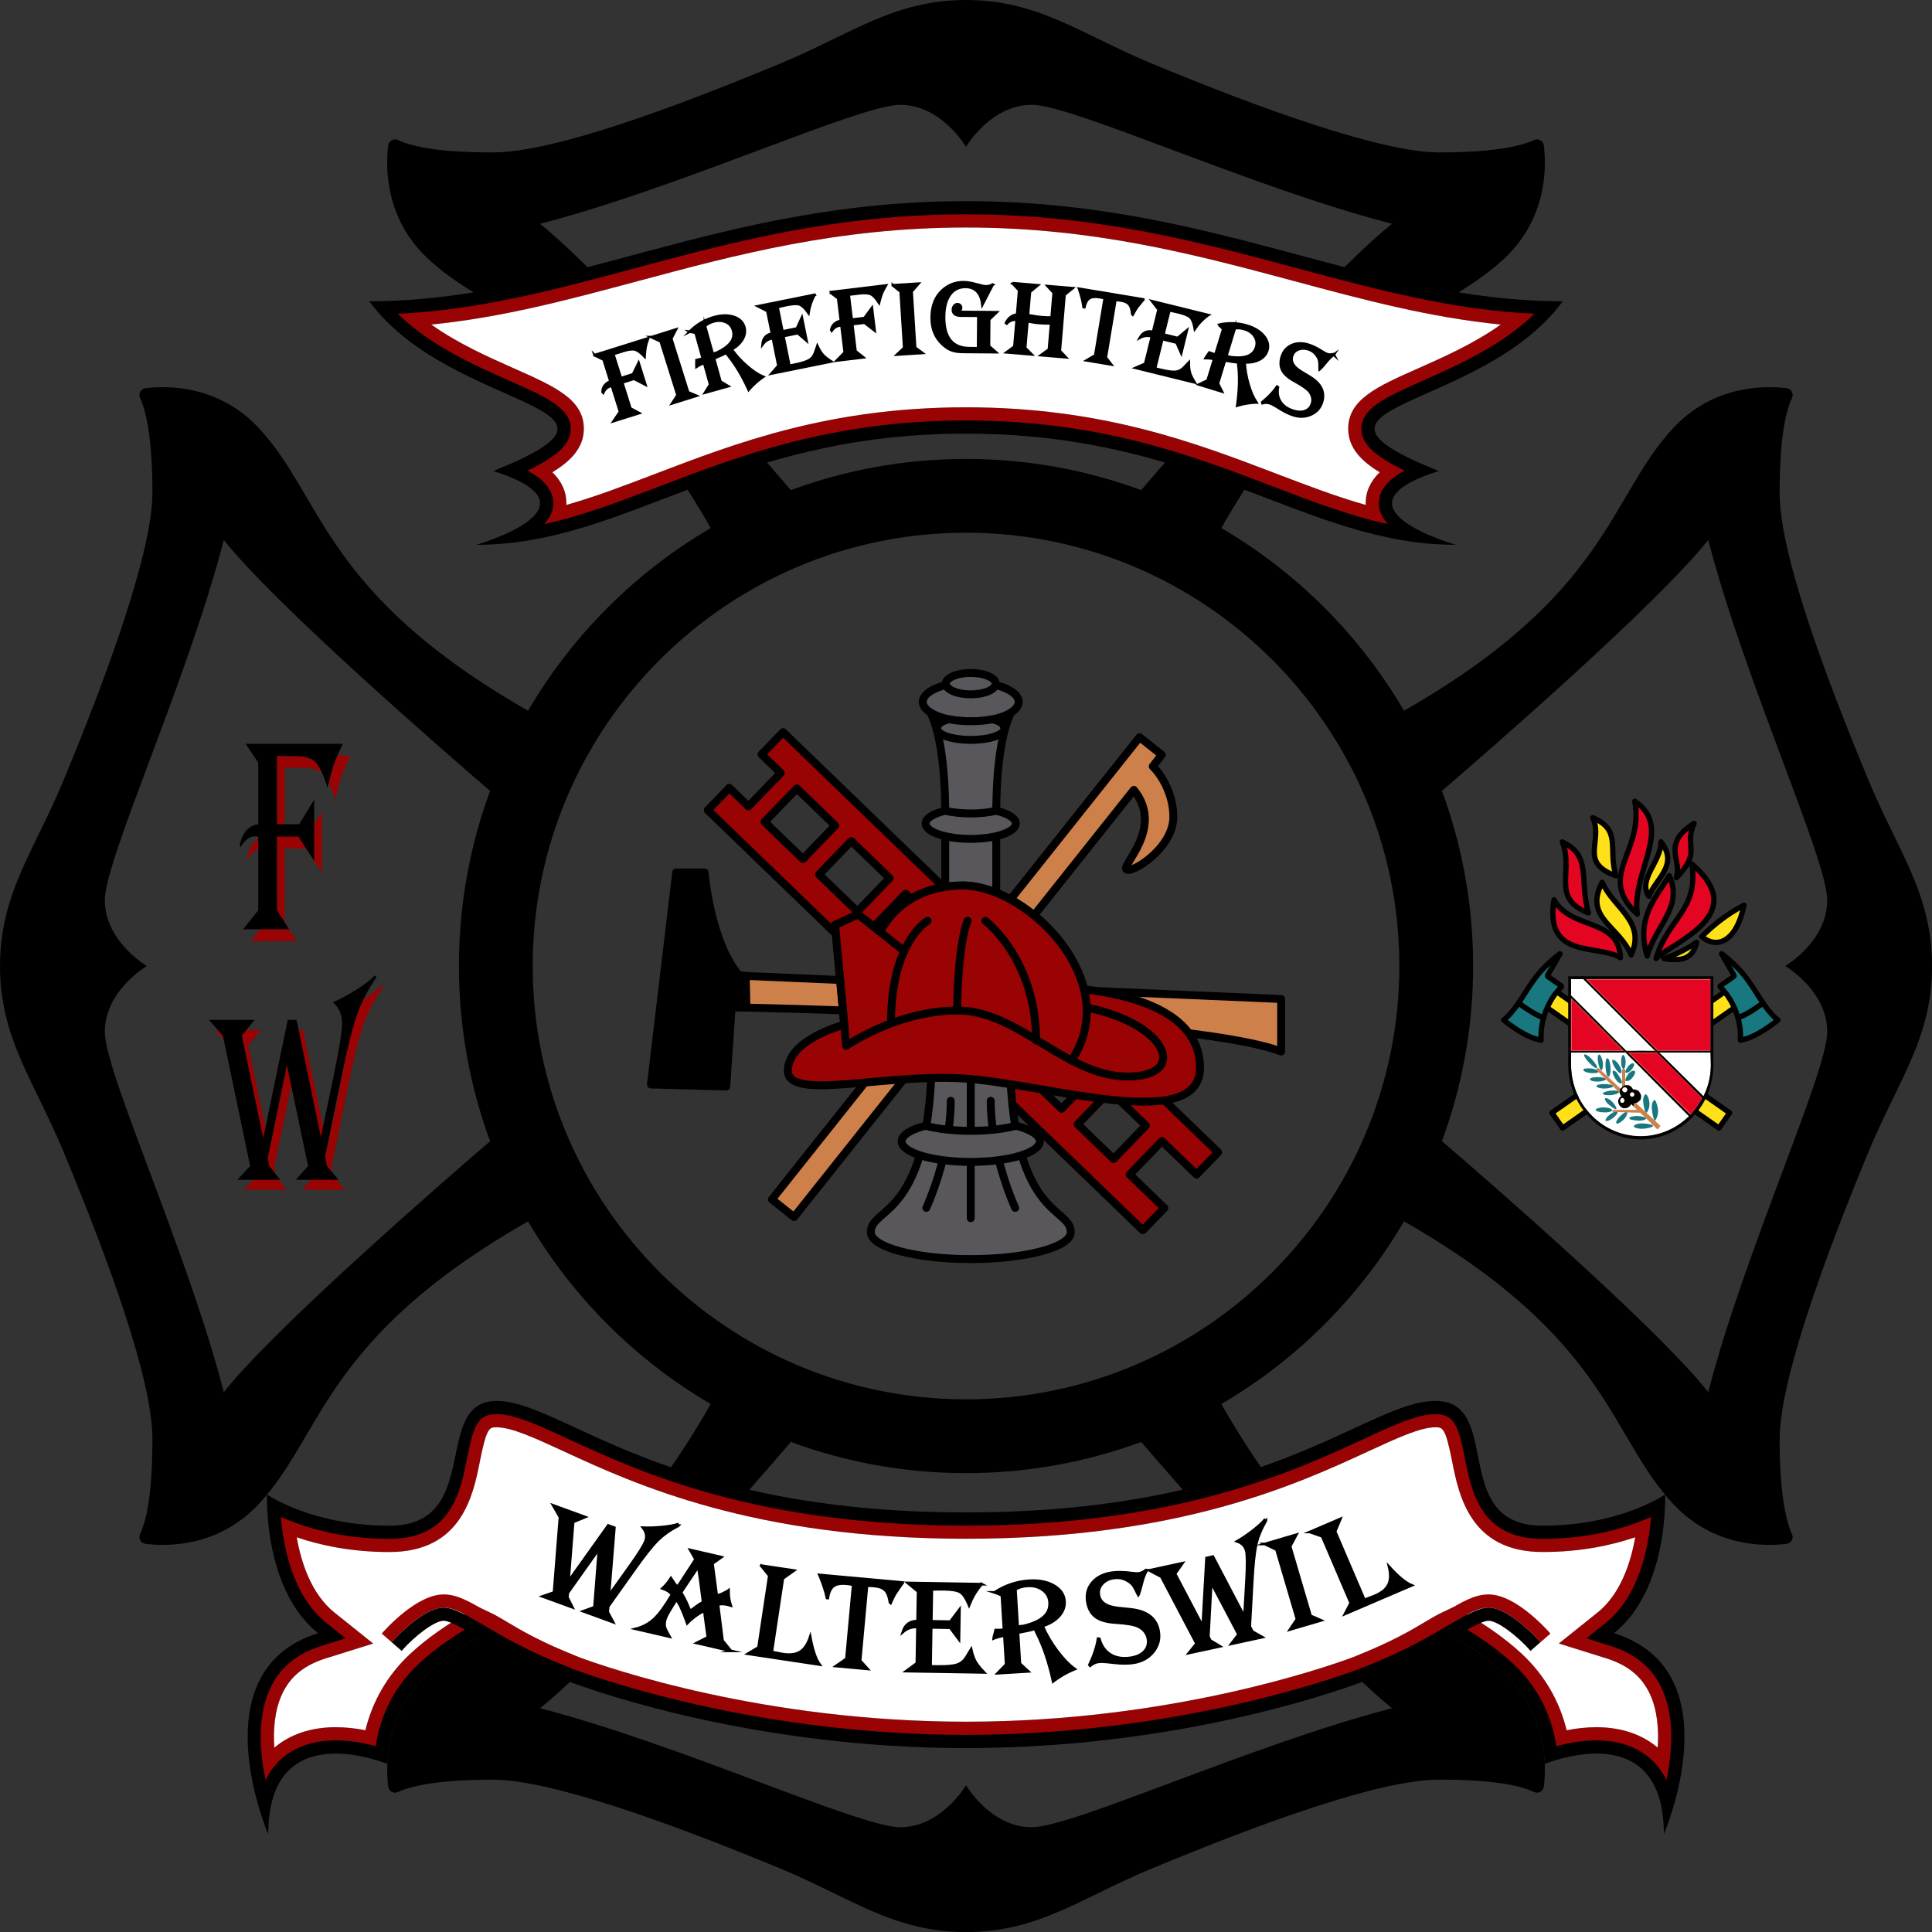 <svg width="733" height="733" xmlns="http://www.w3.org/2000/svg">
 <rect width="100%" height="100%" fill="#333333" stroke="none"/>
 <g>
  <title>Layer 1</title>
  <g id="svg_115">
   <path class="cls-17" d="m111.29,407.88l-7.27,35.4l0.57,2.93l4.15,5.2l-16.22,0l4.83,-5.2l-10.33,-49.49l-5.32,-5.96l17.35,0l-4.86,5.96l8.13,38.95l9.3,-44.9l3.34,0l9.23,44.53l4.93,-23.68c2.08,-10.02 3.12,-16.54 3.12,-19.57c0,-3.37 -1.18,-6.02 -3.55,-7.94c2.77,-1.17 5.74,-2.76 8.91,-4.77c3.17,-2.02 5.54,-3.83 7.1,-5.44l0.57,0.66c-3.29,4.82 -5.77,9.63 -7.43,14.42c-1.67,4.79 -3.64,12.72 -5.91,23.78l-6.14,29.78l0.71,3.69l4.36,5.2l-16.18,0l4.65,-5.2l-8.02,-38.33l-0.02,-0.02z" fill="#990304" id="svg_1"/>
   <path d="m108.84,404.06l-7.27,35.4l0.57,2.93l4.15,5.2l-16.22,0l4.83,-5.2l-10.33,-49.49l-5.32,-5.96l17.35,0l-4.86,5.96l8.13,38.95l9.3,-44.9l3.34,0l9.23,44.53l4.93,-23.68c2.08,-10.02 3.12,-16.54 3.12,-19.57c0,-3.37 -1.18,-6.02 -3.55,-7.94c2.77,-1.17 5.74,-2.76 8.91,-4.77c3.17,-2.02 5.54,-3.83 7.1,-5.44l0.57,0.66c-3.29,4.82 -5.77,9.63 -7.43,14.42c-1.67,4.79 -3.64,12.72 -5.91,23.78l-6.14,29.78l0.71,3.69l4.36,5.2l-16.18,0l4.65,-5.2l-8.02,-38.33l-0.02,-0.02z" id="svg_2"/>
   <path class="cls-17" d="m116.41,317.25l5.68,-9.37l0,23.23l-5.97,-9.21l-8.14,0l0,27.95l4.55,7.21l-17.44,0l5.79,-7.21l0,-27.95c-0.5,-0.07 -0.85,-0.11 -1.07,-0.11c-2.2,0 -4.11,1.41 -5.72,4.21l-0.25,-0.89c1.07,-4.81 3.41,-7.43 7.03,-7.87l0,-23.4l-4.8,-7.15l36.88,0c-1.47,3.03 -2.52,5.42 -3.14,7.15c-0.63,1.74 -1.43,4.53 -2.4,8.37l-0.28,1.11c-1.56,-5.03 -3.11,-8.28 -4.64,-9.76c-1.53,-1.48 -4.1,-2.22 -7.73,-2.22l-2.02,0.06l-3.45,-0.06l-1.31,-0.06l0,25.95l8.42,0l0.01,0.02z" fill="#990304" id="svg_3"/>
   <path d="m113.52,312.75l5.68,-9.37l0,23.23l-5.97,-9.21l-8.14,0l0,27.95l4.55,7.21l-17.44,0l5.79,-7.21l0,-27.95c-0.5,-0.07 -0.85,-0.11 -1.07,-0.11c-2.2,0 -4.11,1.41 -5.72,4.21l-0.25,-0.89c1.07,-4.81 3.41,-7.43 7.03,-7.87l0,-23.4l-4.8,-7.15l36.88,0c-1.47,3.03 -2.52,5.42 -3.14,7.15c-0.63,1.74 -1.43,4.53 -2.4,8.37l-0.28,1.11c-1.56,-5.03 -3.11,-8.28 -4.64,-9.76c-1.53,-1.48 -4.1,-2.22 -7.73,-2.22l-2.02,0.06l-3.45,-0.06l-1.31,-0.06l0,25.95l8.42,0l0.01,0.02z" id="svg_4"/>
   <path d="m709,296.25c-17,-40.95 -33.81,-86.4 -33.81,-109.23s2.74,-31.83 4.7,-36.06c0.75,-1.6 -0.3,-3.45 -2.05,-3.67c-8.28,-1.02 -27.75,-1.27 -43.01,15.12c-24.59,26.41 -24.24,62.69 -102.15,107.24c-16.75,-28.63 -40.68,-52.56 -69.31,-69.31c44.55,-77.9 80.83,-77.56 107.24,-102.15c16.39,-15.26 16.14,-34.73 15.12,-43.01c-0.22,-1.76 -2.07,-2.8 -3.67,-2.05c-4.23,1.97 -14.06,4.7 -36.06,4.7s-68.28,-16.81 -109.23,-33.81c-26.62,-11.05 -42.82,-24.02 -70.26,-24.02l0,0c-27.44,0 -43.64,12.96 -70.26,24.02c-40.95,17 -86.4,33.81 -109.23,33.81s-31.83,-2.74 -36.06,-4.7c-1.6,-0.75 -3.45,0.3 -3.67,2.05c-1.02,8.28 -1.27,27.75 15.12,43.01c26.41,24.59 62.69,24.24 107.24,102.15c-28.63,16.75 -52.56,40.68 -69.31,69.31c-77.9,-44.55 -77.56,-80.83 -102.15,-107.24c-15.26,-16.39 -34.73,-16.14 -43.01,-15.12c-1.76,0.22 -2.8,2.07 -2.05,3.67c1.97,4.23 4.7,14.06 4.7,36.06s-16.81,68.28 -33.81,109.23c-11.05,26.62 -24.02,42.82 -24.02,70.26l0,0c0,27.44 12.96,43.64 24.02,70.27c17,40.95 33.81,86.4 33.81,109.23s-2.74,31.83 -4.7,36.06c-0.75,1.6 0.3,3.45 2.05,3.67c8.28,1.02 27.75,1.27 43.01,-15.12c24.59,-26.41 24.24,-62.69 102.15,-107.24c16.75,28.63 40.68,52.56 69.31,69.31c-44.55,77.9 -80.83,77.56 -107.24,102.15c-16.39,15.26 -16.14,34.73 -15.12,43.01c0.22,1.76 2.07,2.8 3.67,2.05c4.23,-1.97 14.06,-4.7 36.06,-4.7s68.28,16.81 109.23,33.81c26.62,11.05 42.82,24.02 70.26,24.02l0,0c27.44,0 43.64,-12.96 70.26,-24.02c40.95,-17 86.4,-33.81 109.23,-33.81s31.83,2.74 36.06,4.7c1.6,0.75 3.45,-0.3 3.67,-2.05c1.02,-8.28 1.27,-27.75 -15.12,-43.01c-26.41,-24.59 -62.69,-24.24 -107.24,-102.15c28.63,-16.75 52.56,-40.68 69.31,-69.31c77.9,44.55 77.56,80.83 102.15,107.24c15.26,16.39 34.73,16.14 43.01,15.12c1.76,-0.22 2.8,-2.07 2.05,-3.67c-1.97,-4.23 -4.7,-14.06 -4.7,-36.06s16.81,-68.28 33.81,-109.23c11.05,-26.62 24.02,-42.82 24.02,-70.26l0,0c0,-27.44 -12.96,-43.64 -24.02,-70.27zm-504.13,-211.34c53.43,-13.8 121.1,-45.14 136.71,-45.14s24.91,15.91 24.93,15.93l0,0s0,0 0,0l0,0s0,0 0,0c0.01,-0.02 9.32,-15.93 24.93,-15.93s83.28,31.34 136.71,45.14c-24.75,19.64 -81.32,84.88 -95.2,101.04c-20.72,-7.65 -43.1,-11.83 -66.45,-11.83s-45.73,4.18 -66.45,11.83c-13.88,-16.15 -70.45,-81.4 -95.2,-101.04l0.02,0zm-119.96,443.24c-13.8,-53.43 -45.14,-121.1 -45.14,-136.71s15.91,-24.91 15.93,-24.93l0,0l0,0s0,0 0,0l0,0s-15.93,-9.32 -15.93,-24.93s31.34,-83.28 45.14,-136.71c19.64,24.75 84.88,81.31 101.04,95.2c-7.65,20.72 -11.83,43.1 -11.83,66.45s4.18,45.73 11.83,66.45c-16.15,13.88 -81.4,70.45 -101.04,95.2l0,-0.02zm443.24,119.96c-53.43,13.8 -121.1,45.14 -136.71,45.14s-24.91,-15.91 -24.93,-15.93l0,0s0,0 0,0l0,0s0,0 0,0c-0.01,0.02 -9.33,15.93 -24.93,15.93s-83.28,-31.34 -136.71,-45.14c24.75,-19.64 81.32,-84.88 95.2,-101.04c20.72,7.65 43.1,11.83 66.45,11.83s45.73,-4.18 66.45,-11.83c13.88,16.15 70.45,81.4 95.2,101.04l-0.02,0zm-161.64,-117.2c-90.65,0 -164.4,-73.75 -164.4,-164.4s73.75,-164.4 164.4,-164.4s164.4,73.75 164.4,164.4s-73.75,164.4 -164.4,164.4zm310.81,-164.4l0,0s0,0 0,0c0.02,0.01 15.93,9.33 15.93,24.93s-31.34,83.28 -45.14,136.71c-19.64,-24.75 -84.88,-81.32 -101.04,-95.2c7.65,-20.72 11.83,-43.1 11.83,-66.45s-4.18,-45.73 -11.83,-66.45c16.15,-13.88 81.4,-70.45 101.04,-95.2c13.8,53.43 45.14,121.1 45.14,136.71s-15.91,24.91 -15.93,24.93l0,0l0,0l0,0.02z" id="svg_5"/>
   <rect transform="rotate(125 1789.19 -262.98)" class="cls-3" x="3000.3" y="272.09" width="7.05" height="80.71" stroke="#000" stroke-linecap="round" stroke-linejoin="round" stroke-width="2px" fill="#ffe119" id="svg_6"/>
   <path class="cls-1" d="m576.1,380.59c1.04,-1.51 2.02,-3.08 3.02,-4.64c0.84,-1.32 1.7,-2.62 2.6,-3.87l0,0s0.23,-0.35 0.69,-0.95c0.66,-0.87 1.79,-2.27 3.39,-3.93l0,0s0.09,-0.1 0.14,-0.14c0.04,-0.04 0.08,-0.09 0.12,-0.13c0.11,-0.12 0.23,-0.23 0.35,-0.35c0.03,-0.03 0.05,-0.05 0.08,-0.08c0.1,-0.1 0.19,-0.19 0.29,-0.29c0.05,-0.05 0.09,-0.09 0.14,-0.14c0.09,-0.08 0.17,-0.17 0.26,-0.25c0.05,-0.05 0.09,-0.09 0.14,-0.14c0.11,-0.11 0.22,-0.21 0.34,-0.32c0.02,-0.02 0.05,-0.04 0.07,-0.06c0.14,-0.13 0.27,-0.26 0.41,-0.38c0.05,-0.04 0.09,-0.08 0.14,-0.13c0.1,-0.09 0.2,-0.18 0.31,-0.28c0.05,-0.05 0.1,-0.09 0.16,-0.14c0.11,-0.1 0.23,-0.2 0.34,-0.3c0.04,-0.03 0.08,-0.07 0.12,-0.1c0.15,-0.13 0.31,-0.27 0.46,-0.4c0.04,-0.04 0.08,-0.07 0.13,-0.11c0.12,-0.1 0.24,-0.2 0.36,-0.3c0.06,-0.05 0.11,-0.09 0.17,-0.14c0.12,-0.1 0.24,-0.2 0.36,-0.3c0.04,-0.03 0.07,-0.06 0.11,-0.09c0.32,-0.26 0.65,-0.52 0.99,-0.78c0.04,-0.03 0.1,0.02 0.08,0.07l-0.64,1.09l-1.97,3.37l-1.35,2.31l-0.8,1.37c-0.08,0.13 -0.04,0.3 0.08,0.38l5.11,3.58c0.15,0.1 0.16,0.31 0.04,0.44c-0.75,0.75 -1.45,1.55 -2.1,2.4c-1.02,1.32 -1.91,2.76 -2.66,4.26c-0.81,1.61 -1.46,3.31 -1.94,5.05c-3.41,-1.3 -6.6,-3.47 -9.5,-5.62l-0.03,0.04l-0.01,0z" stroke="#000" stroke-linecap="round" stroke-linejoin="round" stroke-width="2px" fill="#19787f" id="svg_7"/>
   <path class="cls-1" d="m572.93,388.84s-0.07,-0.05 -0.1,-0.07c-0.24,-0.17 -0.48,-0.35 -0.72,-0.52c-0.03,-0.02 -0.06,-0.05 -0.09,-0.07c-0.24,-0.18 -0.48,-0.35 -0.72,-0.53c-0.03,-0.02 -0.06,-0.04 -0.08,-0.06c-0.25,-0.19 -0.5,-0.37 -0.75,-0.56l0.01,0c0.13,-0.12 0.27,-0.23 0.4,-0.34l0.03,-0.02c0.13,-0.12 0.27,-0.23 0.4,-0.35l0,0s0,0 0,0l0,0s0.09,-0.09 0.14,-0.13c0.06,-0.05 0.12,-0.11 0.17,-0.16c0.08,-0.07 0.15,-0.14 0.22,-0.22c0.06,-0.05 0.11,-0.11 0.17,-0.16c0.07,-0.07 0.15,-0.15 0.22,-0.22c0.05,-0.06 0.11,-0.11 0.16,-0.17c0.07,-0.08 0.15,-0.16 0.22,-0.23c0.05,-0.06 0.1,-0.11 0.16,-0.17c0.08,-0.09 0.16,-0.17 0.24,-0.26c0.1,-0.11 0.2,-0.22 0.3,-0.34c0.06,-0.07 0.13,-0.14 0.19,-0.22c0.07,-0.08 0.13,-0.16 0.2,-0.24c0.05,-0.06 0.1,-0.12 0.15,-0.18c0.07,-0.09 0.14,-0.17 0.21,-0.26c0.05,-0.06 0.09,-0.11 0.14,-0.17c0.07,-0.09 0.14,-0.18 0.21,-0.27c0.04,-0.05 0.08,-0.11 0.13,-0.16c0.07,-0.1 0.15,-0.19 0.22,-0.29c0.04,-0.05 0.08,-0.1 0.11,-0.15c0.08,-0.1 0.15,-0.2 0.23,-0.3c0.03,-0.05 0.07,-0.09 0.1,-0.14c0.08,-0.11 0.16,-0.21 0.23,-0.32c0.03,-0.04 0.06,-0.08 0.09,-0.12c0.08,-0.12 0.16,-0.23 0.24,-0.35c0.02,-0.03 0.05,-0.07 0.07,-0.1c0.09,-0.13 0.17,-0.25 0.26,-0.38l0.03,-0.04c2.91,2.15 6.1,4.32 9.5,5.62l0,0c-0.09,0.33 -0.17,0.66 -0.25,0.99c0,0.03 -0.02,0.07 -0.02,0.1c-0.08,0.33 -0.15,0.67 -0.21,1l0,0c-0.06,0.33 -0.12,0.66 -0.17,0.99c0,0.04 -0.01,0.07 -0.02,0.11c-0.05,0.32 -0.09,0.65 -0.13,0.98c0,0.04 0,0.08 -0.01,0.13c-0.03,0.3 -0.06,0.61 -0.08,0.91c0,0.03 0,0.06 0,0.1c-0.02,0.32 -0.04,0.63 -0.05,0.95c0,0.06 0,0.13 0,0.19c0,0.31 -0.01,0.63 0,0.94l0,0.02s0,0.04 0,0.04c0,0 0,0 0,0l0,0s0,0 0,0c0,0.04 0,0.09 0,0.13c0,0.3 0.01,0.59 0.03,0.89c-0.12,-0.02 -0.23,-0.05 -0.35,-0.07c-0.03,0 -0.05,0 -0.08,-0.02c-0.07,-0.02 -0.15,-0.03 -0.22,-0.05c-0.09,-0.02 -0.17,-0.04 -0.26,-0.06c-0.07,-0.02 -0.15,-0.04 -0.22,-0.05c-0.09,-0.02 -0.17,-0.04 -0.26,-0.07c-0.07,-0.02 -0.15,-0.04 -0.22,-0.06c-0.08,-0.02 -0.17,-0.05 -0.25,-0.07c-0.07,-0.02 -0.15,-0.04 -0.22,-0.07c-0.08,-0.03 -0.17,-0.05 -0.25,-0.08c-0.07,-0.02 -0.14,-0.05 -0.22,-0.07l-0.02,0c-0.23,-0.09 -0.46,-0.17 -0.69,-0.25l0,0c-0.07,-0.03 -0.14,-0.06 -0.21,-0.08c-0.08,-0.03 -0.17,-0.06 -0.25,-0.1c-0.07,-0.03 -0.14,-0.06 -0.21,-0.09c-0.26,-0.11 -0.52,-0.22 -0.78,-0.34c-0.05,-0.02 -0.09,-0.04 -0.14,-0.06c-0.08,-0.04 -0.17,-0.08 -0.25,-0.12c-0.07,-0.03 -0.14,-0.06 -0.2,-0.1c-0.08,-0.04 -0.17,-0.08 -0.25,-0.12c-0.07,-0.03 -0.13,-0.06 -0.2,-0.1c-0.09,-0.04 -0.17,-0.09 -0.26,-0.13c-0.06,-0.03 -0.13,-0.06 -0.19,-0.1c-0.09,-0.05 -0.18,-0.1 -0.27,-0.15c-0.06,-0.03 -0.11,-0.06 -0.17,-0.09l-0.03,-0.02c-0.29,-0.16 -0.57,-0.32 -0.85,-0.48l-0.03,-0.02c-0.14,-0.08 -0.27,-0.16 -0.41,-0.24c-0.05,-0.03 -0.1,-0.06 -0.15,-0.09c-0.1,-0.06 -0.19,-0.12 -0.29,-0.17l-0.02,0c-0.29,-0.19 -0.57,-0.37 -0.86,-0.56l-0.03,-0.02c-0.19,-0.12 -0.38,-0.25 -0.57,-0.38c-0.05,-0.03 -0.09,-0.06 -0.14,-0.09c-0.19,-0.13 -0.37,-0.25 -0.56,-0.38c-0.04,-0.03 -0.09,-0.06 -0.13,-0.09c-0.07,-0.05 -0.15,-0.1 -0.22,-0.15c-0.02,-0.02 -0.05,-0.03 -0.07,-0.05c-0.26,-0.19 -0.53,-0.37 -0.79,-0.56l0.01,-0.02z" stroke="#000" stroke-linecap="round" stroke-linejoin="round" stroke-width="2px" fill="#19787f" id="svg_8"/>
   <rect transform="rotate(55 396.99 -925.32)" class="cls-3" x="1610.83" y="-390.25" width="7.05" height="80.71" stroke="#000" stroke-linecap="round" stroke-linejoin="round" stroke-width="2px" fill="#ffe119" id="svg_9"/>
   <path class="cls-1" d="m668.92,380.59c-1.04,-1.51 -2.02,-3.08 -3.02,-4.64c-0.84,-1.32 -1.7,-2.62 -2.6,-3.87l0,0s-0.23,-0.35 -0.69,-0.95c-0.66,-0.87 -1.79,-2.27 -3.39,-3.93l0,0s-0.09,-0.1 -0.14,-0.14c-0.04,-0.04 -0.08,-0.09 -0.12,-0.13c-0.11,-0.12 -0.23,-0.23 -0.35,-0.35c-0.03,-0.03 -0.05,-0.05 -0.08,-0.08c-0.1,-0.1 -0.19,-0.19 -0.29,-0.29c-0.05,-0.05 -0.09,-0.09 -0.14,-0.14c-0.09,-0.08 -0.17,-0.17 -0.26,-0.25c-0.05,-0.05 -0.09,-0.09 -0.14,-0.14c-0.11,-0.11 -0.22,-0.21 -0.34,-0.32c-0.02,-0.02 -0.05,-0.04 -0.07,-0.06c-0.14,-0.13 -0.27,-0.26 -0.41,-0.38c-0.05,-0.04 -0.09,-0.08 -0.14,-0.13c-0.1,-0.09 -0.2,-0.18 -0.31,-0.28c-0.05,-0.05 -0.1,-0.09 -0.16,-0.14c-0.11,-0.1 -0.23,-0.2 -0.34,-0.3c-0.04,-0.03 -0.08,-0.07 -0.12,-0.1c-0.15,-0.13 -0.31,-0.27 -0.46,-0.4c-0.04,-0.04 -0.08,-0.07 -0.13,-0.11c-0.12,-0.1 -0.24,-0.2 -0.36,-0.3c-0.06,-0.05 -0.11,-0.09 -0.17,-0.14c-0.12,-0.1 -0.24,-0.2 -0.36,-0.3c-0.04,-0.03 -0.07,-0.06 -0.11,-0.09c-0.32,-0.26 -0.65,-0.52 -0.99,-0.78c-0.04,-0.03 -0.1,0.02 -0.08,0.07l0.64,1.09l1.97,3.37l1.35,2.31l0.8,1.37c0.08,0.13 0.04,0.3 -0.08,0.38l-5.11,3.58c-0.15,0.1 -0.16,0.31 -0.04,0.44c0.75,0.75 1.45,1.55 2.1,2.4c1.02,1.32 1.91,2.76 2.66,4.26c0.81,1.61 1.46,3.31 1.94,5.05c3.41,-1.3 6.6,-3.47 9.51,-5.62l0.03,0.04z" stroke="#000" stroke-linecap="round" stroke-linejoin="round" stroke-width="2px" fill="#19787f" id="svg_10"/>
   <path class="cls-1" d="m672.09,388.84s0.07,-0.05 0.1,-0.07c0.24,-0.17 0.48,-0.35 0.72,-0.52c0.03,-0.02 0.06,-0.05 0.09,-0.07c0.24,-0.18 0.48,-0.35 0.72,-0.53c0.03,-0.02 0.06,-0.04 0.08,-0.06c0.25,-0.19 0.5,-0.37 0.75,-0.56l-0.01,0c-0.13,-0.12 -0.27,-0.23 -0.4,-0.34l-0.03,-0.02c-0.13,-0.12 -0.27,-0.23 -0.4,-0.35l0,0s0,0 0,0l0,0s-0.09,-0.09 -0.14,-0.13c-0.06,-0.05 -0.12,-0.11 -0.17,-0.16c-0.08,-0.07 -0.15,-0.14 -0.22,-0.22c-0.06,-0.05 -0.11,-0.11 -0.17,-0.16c-0.07,-0.07 -0.15,-0.15 -0.22,-0.22c-0.05,-0.06 -0.11,-0.11 -0.16,-0.17c-0.07,-0.08 -0.15,-0.16 -0.22,-0.23c-0.05,-0.06 -0.1,-0.11 -0.16,-0.17c-0.08,-0.09 -0.16,-0.17 -0.24,-0.26c-0.1,-0.11 -0.2,-0.22 -0.3,-0.34c-0.06,-0.07 -0.13,-0.14 -0.19,-0.22c-0.07,-0.08 -0.13,-0.16 -0.2,-0.24c-0.05,-0.06 -0.1,-0.12 -0.15,-0.18c-0.07,-0.09 -0.14,-0.17 -0.21,-0.26c-0.05,-0.06 -0.09,-0.11 -0.14,-0.17c-0.07,-0.09 -0.14,-0.18 -0.21,-0.27c-0.04,-0.05 -0.08,-0.11 -0.13,-0.16c-0.07,-0.1 -0.15,-0.19 -0.22,-0.29c-0.04,-0.05 -0.08,-0.1 -0.11,-0.15c-0.08,-0.1 -0.15,-0.2 -0.23,-0.3c-0.03,-0.05 -0.07,-0.09 -0.1,-0.14c-0.08,-0.11 -0.16,-0.21 -0.23,-0.32c-0.03,-0.04 -0.06,-0.08 -0.09,-0.12c-0.08,-0.12 -0.16,-0.23 -0.24,-0.35c-0.02,-0.03 -0.05,-0.07 -0.07,-0.1c-0.09,-0.13 -0.17,-0.25 -0.26,-0.38l-0.03,-0.04c-2.91,2.15 -6.1,4.32 -9.51,5.62l0,0c0.09,0.33 0.17,0.66 0.25,0.99c0,0.03 0.02,0.07 0.02,0.1c0.08,0.33 0.15,0.67 0.21,1l0,0c0.06,0.33 0.12,0.66 0.17,0.99c0,0.04 0.01,0.07 0.02,0.11c0.05,0.32 0.09,0.65 0.13,0.98c0,0.04 0,0.08 0.01,0.13c0.03,0.3 0.06,0.61 0.08,0.91c0,0.03 0,0.06 0,0.1c0.02,0.32 0.04,0.63 0.05,0.95c0,0.06 0,0.13 0,0.19c0,0.31 0.01,0.63 0,0.94l0,0.02s0,0.04 0,0.04c0,0 0,0 0,0l0,0s0,0 0,0c0,0.04 0,0.09 0,0.13c0,0.3 -0.01,0.59 -0.03,0.89c0.12,-0.02 0.23,-0.05 0.35,-0.07c0.03,0 0.05,0 0.08,-0.02c0.07,-0.02 0.15,-0.03 0.22,-0.05c0.09,-0.02 0.17,-0.04 0.26,-0.06c0.07,-0.02 0.15,-0.04 0.22,-0.05c0.09,-0.02 0.17,-0.04 0.26,-0.07c0.07,-0.02 0.15,-0.04 0.22,-0.06c0.08,-0.02 0.17,-0.05 0.25,-0.07c0.07,-0.02 0.15,-0.04 0.22,-0.07c0.08,-0.03 0.17,-0.05 0.25,-0.08c0.07,-0.02 0.14,-0.05 0.22,-0.07l0.02,0c0.23,-0.09 0.46,-0.17 0.69,-0.25l0,0c0.07,-0.03 0.14,-0.06 0.21,-0.08c0.08,-0.03 0.17,-0.06 0.25,-0.1c0.07,-0.03 0.14,-0.06 0.21,-0.09c0.26,-0.11 0.52,-0.22 0.78,-0.34c0.05,-0.02 0.09,-0.04 0.14,-0.06c0.08,-0.04 0.17,-0.08 0.25,-0.12c0.07,-0.03 0.14,-0.06 0.2,-0.1c0.08,-0.04 0.17,-0.08 0.25,-0.12c0.07,-0.03 0.13,-0.06 0.2,-0.1c0.09,-0.04 0.17,-0.09 0.26,-0.13c0.06,-0.03 0.13,-0.06 0.19,-0.1c0.09,-0.05 0.18,-0.1 0.27,-0.15c0.06,-0.03 0.11,-0.06 0.17,-0.09l0.03,-0.02c0.29,-0.16 0.57,-0.32 0.85,-0.48l0.03,-0.02c0.14,-0.08 0.27,-0.16 0.41,-0.24c0.05,-0.03 0.1,-0.06 0.15,-0.09c0.1,-0.06 0.19,-0.12 0.29,-0.17l0.02,0c0.29,-0.19 0.57,-0.37 0.86,-0.56l0.03,-0.02c0.19,-0.12 0.38,-0.25 0.57,-0.38c0.05,-0.03 0.09,-0.06 0.14,-0.09c0.19,-0.13 0.37,-0.25 0.56,-0.38c0.04,-0.03 0.09,-0.06 0.13,-0.09c0.07,-0.05 0.15,-0.1 0.22,-0.15c0.02,-0.02 0.05,-0.03 0.07,-0.05c0.26,-0.19 0.53,-0.37 0.79,-0.56l0,-0.02z" stroke="#000" stroke-linecap="round" stroke-linejoin="round" stroke-width="2px" fill="#19787f" id="svg_11"/>
   <path d="m592.91,114.3c-74.05,0 -132.01,-37.99 -226.4,-37.99s-152.34,37.99 -226.4,37.99c31.23,42.5 111.45,38.62 47.06,64.39c43.35,13.79 -6.49,28.01 -6.49,28.01c57.31,0 95.95,-42.18 185.83,-42.18s128.52,42.18 185.83,42.18c0,0 -49.84,-14.22 -6.49,-28.01c-64.39,-25.78 15.83,-21.89 47.06,-64.39z" id="svg_12"/>
   <path class="cls-17" d="m539.87,144.41c12.93,-5.73 29.85,-13.24 42.28,-25.36c-31.16,-1.48 -59.67,-9.13 -89.67,-17.19c-37.64,-10.1 -76.57,-20.55 -125.96,-20.55s-88.32,10.45 -125.96,20.55c-30,8.05 -58.51,15.7 -89.67,17.19c12.42,12.12 29.35,19.63 42.28,25.36c14.16,6.28 23.51,10.42 23.36,18.46c-0.1,5.47 -4.73,10.08 -16.4,15.67c5.49,2.95 9.86,6.97 9.78,12.56c-0.04,2.87 -1.36,5.45 -3.42,7.74c14.46,-3.13 28.49,-8.49 43.84,-14.36c30.61,-11.69 65.3,-24.95 116.2,-24.95s85.59,13.25 116.2,24.95c15.35,5.87 29.38,11.22 43.84,14.36c-2.06,-2.29 -3.38,-4.87 -3.42,-7.74c-0.08,-5.59 4.29,-9.61 9.78,-12.56c-11.67,-5.6 -16.3,-10.2 -16.4,-15.67c-0.15,-8.04 9.21,-12.18 23.36,-18.46l-0.02,0zm-16.43,34.76c-3.6,3.5 -5.38,7.51 -5.31,12c0,0.13 0,0.27 0.01,0.4c-10.97,-3.1 -22.06,-7.34 -33.65,-11.76c-31.01,-11.85 -66.17,-25.28 -117.99,-25.28s-86.97,13.43 -117.98,25.28c-11.59,4.43 -22.67,8.66 -33.65,11.76c0,-0.13 0,-0.27 0.01,-0.4c0.07,-4.49 -1.71,-8.5 -5.31,-12c6.69,-4.04 11.81,-9.04 11.94,-16.21c0.21,-11.35 -10.93,-16.29 -26.33,-23.12c-9.79,-4.34 -21.39,-9.48 -31.56,-16.71c26.85,-2.65 51.9,-9.37 78.22,-16.43c37.33,-10.02 75.93,-20.38 124.67,-20.38s87.34,10.36 124.67,20.38c26.32,7.06 51.37,13.79 78.22,16.43c-10.17,7.23 -21.77,12.37 -31.56,16.71c-15.41,6.83 -26.54,11.77 -26.33,23.12c0.13,7.17 5.25,12.17 11.94,16.21l-0.01,0z" fill="#990304" id="svg_13"/>
   <path d="m612.34,619.63c20.95,-16.78 19.38,-52.62 19.38,-52.62c0,0 -16.9,11.84 -46.41,11.84c-35.82,0 -14.65,-47.33 -40.68,-47.33s-62.96,42.29 -178.11,42.29s-153.23,-42.29 -178.11,-42.29s-4.86,47.33 -40.68,47.33c-29.52,0 -46.41,-11.84 -46.41,-11.84c0,0 -1.58,35.84 19.38,52.62c-45.74,14.3 -18.93,76.28 -18.93,76.28c0,-42.64 39.15,-29.04 45.18,-26.69c0.36,-9.65 3.41,-23.15 15.47,-34.38c5.94,-5.53 12.38,-9.8 19.3,-13.98c5.76,2.73 12.87,8.74 34.5,17.26c13.05,4.84 72.33,25.1 150.3,25.1s137.25,-20.26 150.3,-25.1c21.62,-8.52 28.74,-14.53 34.5,-17.26c6.92,4.18 13.36,8.45 19.3,13.98c12.06,11.23 15.1,24.73 15.47,34.38c6.04,-2.35 45.18,-15.95 45.18,26.69c0,0 26.81,-61.98 -18.93,-76.28z" id="svg_14"/>
   <path class="cls-17" d="m630.58,640.76c-3.68,-8.01 -10.13,-13.37 -19.73,-16.37l-8.97,-2.8l7.33,-5.87c12.88,-10.32 16.33,-29.3 17.22,-40.21c-8.15,3.68 -22.18,8.33 -41.14,8.33c-23.45,0 -26.93,-17.64 -29.48,-30.51c-2.41,-12.2 -4,-16.81 -11.2,-16.81c-6.8,0 -15.53,4.03 -27.62,9.61c-26.47,12.22 -70.78,32.68 -150.49,32.68s-124.01,-20.46 -150.49,-32.68c-12.09,-5.58 -20.83,-9.61 -27.62,-9.61c-7.19,0 -8.79,4.61 -11.2,16.81c-2.55,12.88 -6.04,30.51 -29.48,30.51c-18.96,0 -33,-4.65 -41.15,-8.34c0.88,10.89 4.31,29.86 17.24,40.21l7.33,5.87l-8.97,2.8c-9.6,3 -16.05,8.35 -19.73,16.37c-4.89,10.64 -3.89,23.99 -1.68,34.65c6.24,-12.74 18.41,-15.11 26.6,-15.11c5.68,0 11.07,1.08 15.19,2.21c1.44,-9.6 5.66,-21.29 16.45,-31.34c6.57,-6.11 13.55,-10.63 20.13,-14.6l2.3,-1.39l2.43,1.15c1.87,0.89 3.79,2.04 6.02,3.37c5.22,3.12 13.11,7.83 28.12,13.75c11.28,4.18 70.84,24.77 148.51,24.77s137.24,-20.6 148.52,-24.77c15.01,-5.92 22.9,-10.63 28.12,-13.75c2.23,-1.33 4.15,-2.48 6.02,-3.36l2.43,-1.15l2.3,1.39c6.57,3.97 13.56,8.49 20.13,14.6c10.79,10.05 15.01,21.74 16.45,31.34c4.12,-1.14 9.51,-2.21 15.19,-2.21c8.19,0 20.35,2.38 26.59,15.11c2.21,-10.66 3.21,-24.01 -1.68,-34.65l0.01,0zm-1.64,22.3c-5.97,-5.07 -13.91,-7.76 -23.28,-7.76c-3.61,0 -7.39,0.39 -11.28,1.15c-2.7,-11.15 -8.5,-21.07 -16.95,-28.94c-6.9,-6.43 -14.15,-11.12 -20.95,-15.22l-4.6,-2.78l-4.86,2.3c-2.09,0.99 -4.2,2.25 -6.44,3.59c-5.08,3.03 -12.74,7.61 -27.34,13.37c-11.15,4.13 -69.98,24.44 -146.73,24.44s-135.58,-20.32 -146.73,-24.44c-14.6,-5.76 -22.27,-10.34 -27.34,-13.37c-2.34,-1.4 -4.36,-2.61 -6.45,-3.59l-4.86,-2.3l-4.6,2.78c-6.8,4.11 -14.05,8.8 -20.95,15.22c-8.45,7.87 -14.25,17.79 -16.95,28.94c-3.89,-0.77 -7.67,-1.15 -11.28,-1.15c-9.37,0 -17.31,2.7 -23.28,7.76c-0.44,-6.81 0.1,-14.1 2.91,-20.21c3.1,-6.74 8.4,-11.09 16.68,-13.68l17.93,-5.61l-14.67,-11.74c-8.79,-7.04 -12.65,-18.97 -14.34,-28.57c8.75,2.98 20.58,5.59 35.13,5.59c27.55,0 31.83,-21.62 34.39,-34.54c2.53,-12.79 3.63,-12.79 6.29,-12.79c5.7,0 14.45,4.04 25.53,9.15c26.85,12.39 71.78,33.14 152.58,33.14s125.73,-20.74 152.58,-33.14c11.08,-5.11 19.83,-9.15 25.53,-9.15c2.66,0 3.77,0 6.29,12.78c2.56,12.92 6.83,34.54 34.39,34.54c14.54,0 26.36,-2.61 35.11,-5.59c-1.7,9.61 -5.57,21.55 -14.32,28.56l-14.67,11.74l17.93,5.61c8.28,2.59 13.58,6.94 16.68,13.68c2.8,6.11 3.35,13.4 2.91,20.21l0.01,0.02z" fill="#990304" id="svg_15"/>
   <path class="cls-13" d="m518.14,191.57c-10.97,-3.1 -22.06,-7.34 -33.65,-11.76c-31.01,-11.85 -66.17,-25.28 -117.99,-25.28s-86.97,13.43 -117.98,25.28c-11.59,4.43 -22.67,8.66 -33.65,11.76c0,-0.13 0,-0.27 0.01,-0.4c0.07,-4.49 -1.71,-8.5 -5.31,-12c6.69,-4.04 11.81,-9.04 11.94,-16.21c0.21,-11.35 -10.93,-16.29 -26.33,-23.12c-9.79,-4.34 -21.39,-9.48 -31.56,-16.71c26.85,-2.65 51.9,-9.37 78.22,-16.43c37.33,-10.02 75.93,-20.38 124.67,-20.38s87.34,10.36 124.67,20.38c26.32,7.06 51.37,13.79 78.22,16.43c-10.17,7.23 -21.77,12.37 -31.56,16.71c-15.41,6.83 -26.54,11.77 -26.33,23.12c0.13,7.17 5.25,12.17 11.94,16.21c-3.6,3.5 -5.38,7.51 -5.31,12c0,0.13 0,0.27 0.01,0.4l-0.01,0z" fill="#fff" id="svg_16"/>
   <path class="cls-13" d="m628.94,663.06c-5.97,-5.07 -13.91,-7.76 -23.28,-7.76c-3.61,0 -7.39,0.39 -11.28,1.15c-2.7,-11.15 -8.5,-21.07 -16.95,-28.94c-6.9,-6.43 -14.15,-11.12 -20.95,-15.22l-4.6,-2.78l-4.86,2.3c-2.09,0.99 -4.2,2.25 -6.44,3.59c-5.08,3.03 -12.74,7.61 -27.34,13.37c-11.15,4.13 -69.98,24.44 -146.73,24.44s-135.58,-20.32 -146.73,-24.44c-14.6,-5.76 -22.27,-10.34 -27.34,-13.37c-2.34,-1.4 -4.36,-2.61 -6.45,-3.59l-4.86,-2.3l-4.6,2.78c-6.8,4.11 -14.05,8.8 -20.95,15.22c-8.45,7.87 -14.25,17.79 -16.95,28.94c-3.89,-0.77 -7.67,-1.15 -11.28,-1.15c-9.37,0 -17.31,2.7 -23.28,7.76c-0.44,-6.81 0.1,-14.1 2.91,-20.21c3.1,-6.74 8.4,-11.09 16.68,-13.68l17.93,-5.61l-14.67,-11.74c-8.79,-7.04 -12.65,-18.97 -14.34,-28.57c8.75,2.98 20.58,5.59 35.13,5.59c27.55,0 31.83,-21.62 34.39,-34.54c2.53,-12.79 3.63,-12.79 6.29,-12.79c5.7,0 14.45,4.04 25.53,9.15c26.85,12.39 71.78,33.14 152.58,33.14s125.73,-20.74 152.58,-33.14c11.08,-5.11 19.83,-9.15 25.53,-9.15c2.66,0 3.77,0 6.29,12.78c2.56,12.92 6.83,34.54 34.39,34.54c14.54,0 26.36,-2.61 35.11,-5.59c-1.7,9.61 -5.57,21.55 -14.32,28.56l-14.67,11.74l17.93,5.61c8.28,2.59 13.58,6.94 16.68,13.68c2.8,6.11 3.35,13.4 2.91,20.21l0.01,0.02z" fill="#fff" id="svg_17"/>
   <path class="cls-13" d="m646.31,415.95c1.71,-3.58 2.8,-7.77 2.8,-11.98l0,-4.67l-19.6,0" fill="#fff" id="svg_18"/>
   <path class="cls-11" d="m649.1,398.69l0,-27.22l-47.43,0l27.22,27.22" fill="#e30521" id="svg_19"/>
   <path class="cls-14" d="m649.1,398.69l0,-27.22l-47.43,0l27.22,27.22l20.22,0l-0.01,0z" stroke-miterlimit="10" stroke="#fb5058" stroke-width="0.56px" fill="none" id="svg_20"/>
   <path class="cls-13" d="m596.07,399.32l0,4.67c0,14.93 11.83,27.22 26.44,27.22c7.15,0 13.69,-2.95 18.36,-7.62l-24.11,-24.26" fill="#fff" id="svg_21"/>
   <path class="cls-11" d="m596.07,378.63l0,20.07l20.07,0" fill="#e30521" id="svg_22"/>
   <path class="cls-14" d="m596.07,378.63l0,20.07l20.07,0l-20.07,-20.07z" stroke-miterlimit="10" stroke="#fb5058" stroke-width="0.56px" fill="none" id="svg_23"/>
   <path class="cls-11" d="m617.69,399.32l23.79,23.64c1.86,-1.86 3.27,-4.04 4.51,-6.38l-17.27,-17.27" fill="#e30521" id="svg_24"/>
   <path class="cls-14" d="m617.69,399.32l23.79,23.64c1.86,-1.86 3.27,-4.04 4.51,-6.38l-17.27,-17.27l-11.04,0l0.01,0l0,0.01z" stroke-miterlimit="10" stroke="#fb5058" stroke-width="0.56px" fill="none" id="svg_25"/>
   <path class="cls-13" d="m627.96,398.69l-27.22,-27.22l-4.67,0l0,6.22l20.99,20.99" fill="#fff" id="svg_26"/>
   <path class="cls-16" d="m617.07,398.69l0.62,0.62l10.89,0l-0.62,-0.62" fill="#020000" id="svg_27"/>
   <path class="cls-16" d="m600.59,370.38l-5.61,0l0,33.59c0,15.55 12.45,28.31 27.53,28.31c7.47,0 14.15,-3.11 19.13,-7.93c0.15,-0.15 0.32,-0.32 0.47,-0.47c1.86,-1.86 3.42,-4.04 4.67,-6.38c0.15,-0.15 0.15,-0.47 0.32,-0.62c1.86,-3.89 2.95,-8.24 2.95,-12.91l0,-33.59m-0.95,33.6c0,4.36 -0.94,8.39 -2.8,11.98l-16.8,-16.64l-0.94,0l17.27,17.27c-1.24,2.33 -2.8,4.51 -4.51,6.38l-23.64,-23.64l-0.94,0l24.11,24.11c-4.82,4.67 -11.19,7.62 -18.36,7.62c-14.62,0 -26.44,-12.13 -26.44,-27.06l0,-4.67l20.69,0l-0.62,-0.62l-20.07,0l0,-20.07l20.07,20.07l0.94,0l-21,-21l0,-6.22l4.67,0l27.22,27.22l0.94,0l-27.22,-27.23l47.28,0l0,27.22l-20.07,0l0.62,0.62l19.44,0l0.15,4.67l0.01,0l0,-0.01z" fill="#020000" id="svg_28"/>
   <path class="cls-16" d="m629.51,399.32l-0.62,-0.62l-0.94,0l0.62,0.62" fill="#020000" id="svg_29"/>
   <path class="cls-16" d="m616.14,398.69l0.62,0.62l0.94,0l-0.62,-0.62" fill="#020000" id="svg_30"/>
   <path class="cls-10" d="m604.01,401.96c1.24,1.4 2.18,2.8 1.86,3.27c-0.32,0.32 -1.71,-0.77 -2.95,-2.03s-2.18,-2.8 -1.86,-3.11s1.71,0.47 2.95,1.86" fill="#19787f" id="svg_31"/>
   <path class="cls-10" d="m611.01,404.76c0.15,1.86 -0.15,3.73 -0.77,3.73s-0.94,-1.71 -1.09,-3.58s0.15,-3.42 0.62,-3.42c0.62,0 1.09,1.4 1.24,3.27" fill="#19787f" id="svg_32"/>
   <path class="cls-10" d="m608.04,402.74c0.32,1.56 0,3.11 -0.47,3.27c-0.47,0 -0.94,-1.4 -1.24,-2.95s-0.15,-2.8 0.32,-2.95s1.09,1.09 1.4,2.65" fill="#19787f" id="svg_33"/>
   <path class="cls-10" d="m616.76,402.9c0,1.4 -0.32,2.65 -0.77,2.65s-0.94,-1.09 -0.94,-2.65c0,-1.4 0.32,-2.65 0.77,-2.65s0.94,1.24 0.94,2.65" fill="#19787f" id="svg_34"/>
   <path class="cls-10" d="m614.11,403.82c0.94,1.4 1.4,2.95 0.94,3.27s-1.56,-0.62 -2.33,-2.03c-0.94,-1.4 -1.24,-2.65 -0.94,-2.95c0.47,-0.15 1.56,0.47 2.33,1.71" fill="#19787f" id="svg_35"/>
   <path class="cls-10" d="m614.11,408.03c0.94,1.4 1.56,2.65 1.09,2.95s-1.56,-0.32 -2.33,-1.71c-0.94,-1.4 -1.24,-2.65 -0.94,-2.95c0.62,-0.32 1.4,0.32 2.18,1.71" fill="#19787f" id="svg_36"/>
   <path class="cls-10" d="m619.09,405.7c-0.77,1.09 -2.03,1.56 -2.33,1.24c-0.32,-0.15 0,-1.09 0.94,-2.33c0.77,-1.09 1.86,-1.4 2.18,-1.09s0,1.24 -0.77,2.18" fill="#19787f" id="svg_37"/>
   <path class="cls-10" d="m619.25,408.96c-0.77,1.09 -2.18,1.4 -2.49,1.09c-0.32,-0.15 0.15,-1.4 0.94,-2.49s2.03,-1.56 2.49,-1.24c0.47,0.47 0,1.56 -0.94,2.65" fill="#19787f" id="svg_38"/>
   <path class="cls-10" d="m611.63,417.98c1.09,1.09 1.86,2.49 1.56,2.8s-1.24,-0.47 -2.65,-1.56c-1.24,-0.94 -1.86,-2.18 -1.56,-2.49s1.56,0.15 2.65,1.24" fill="#19787f" id="svg_39"/>
   <path class="cls-10" d="m603.69,405.38c1.56,0.15 2.8,0.77 2.8,1.24s-1.56,0.62 -3.11,0.47s-2.8,-0.77 -2.65,-1.24c0,-0.47 1.4,-0.62 2.95,-0.47" fill="#19787f" id="svg_40"/>
   <path class="cls-10" d="m608.36,420.15c1.71,0 3.27,0.47 3.27,1.09c0,0.47 -1.56,0.94 -3.27,0.77c-1.71,0 -2.95,-0.47 -2.95,-0.94s1.4,-0.94 2.95,-0.94" fill="#19787f" id="svg_41"/>
   <path class="cls-10" d="m621.11,423.42c1.56,0 3.42,0.47 3.42,0.94s-1.71,0.94 -3.42,0.77s-2.95,-0.32 -2.95,-0.94c0,-0.47 1.4,-0.77 2.95,-0.77" fill="#19787f" id="svg_42"/>
   <path class="cls-10" d="m622.97,426.22c1.86,0 4.2,0.47 4.2,0.94s-2.33,1.09 -4.2,1.09s-3.11,-0.47 -3.11,-0.94s1.24,-1.09 3.11,-1.09" fill="#19787f" id="svg_43"/>
   <path class="cls-10" d="m626.71,420.62c0.15,1.86 0.62,4.04 1.09,4.51c0.32,0.32 1.56,-2.33 1.24,-4.36c-0.32,-1.86 -0.94,-3.58 -1.4,-3.42s-1.09,1.4 -0.94,3.27" fill="#19787f" id="svg_44"/>
   <path class="cls-10" d="m623.44,418.13c0.15,1.71 0.62,3.73 1.09,4.04c0.32,0.32 1.56,-2.03 1.24,-3.89c-0.15,-1.71 -0.94,-3.11 -1.4,-3.11s-1.09,1.24 -0.94,2.95" fill="#19787f" id="svg_45"/>
   <path class="cls-10" d="m610.84,422.8c1.24,-0.94 2.49,-1.4 2.8,-1.09c0.32,0.47 -0.47,1.56 -1.71,2.49s-2.49,1.4 -2.8,0.94c-0.15,-0.32 0.47,-1.4 1.71,-2.33" fill="#19787f" id="svg_46"/>
   <path class="cls-10" d="m614.58,423.58c1.09,-1.09 2.18,-1.86 2.65,-1.71s-0.15,1.86 -1.24,2.95s-2.33,1.71 -2.65,1.4c-0.47,-0.32 0.15,-1.56 1.24,-2.65" fill="#19787f" id="svg_47"/>
   <path class="cls-10" d="m606.18,408.65c1.56,0 3.11,0.32 3.11,0.77s-1.56,0.94 -3.11,0.94s-2.95,-0.32 -2.95,-0.94c0,-0.47 1.24,-0.77 2.95,-0.77" fill="#19787f" id="svg_48"/>
   <path class="cls-10" d="m608.67,411.29c1.56,0 3.42,0.32 3.42,0.77s-1.71,0.94 -3.42,0.94s-2.95,-0.47 -2.95,-0.94s1.24,-0.77 2.95,-0.77" fill="#19787f" id="svg_49"/>
   <path class="cls-10" d="m611.01,413.78c1.71,-0.15 3.27,0 3.27,0.47s-1.4,1.09 -3.11,1.24s-3.11,-0.15 -3.11,-0.62c0,-0.32 1.4,-0.94 2.95,-1.09" fill="#19787f" id="svg_50"/>
   <path class="cls-12" d="m629.97,427.16l-23.49,-21.93s-0.94,-0.15 -0.77,0.77l15.4,15.09l-9.18,0s-0.62,0.32 0,0.77l10.42,0.32l6.53,6.38" fill="#ce804a" id="svg_51"/>
   <path class="cls-18" d="m616.6,411.91l0,-5.91c-0.62,-1.09 -1.09,0 -1.09,0l0,6.53" fill="#8e5a59" id="svg_52"/>
   <path class="cls-12" d="m616.6,411.91l0,-5.91c-0.62,-1.09 -1.09,0 -1.09,0l0,6.53l1.09,-0.62z" fill="#ce804a" id="svg_53"/>
   <path class="cls-15" d="m614.58,414.86c0,0.32 0.32,0.62 0.47,0.94l0,0.15c-0.15,0.15 -0.32,0.15 -0.47,0.32s-0.32,0.32 -0.32,0.47c-0.15,0.15 -0.15,0.32 -0.32,0.62l0,0.62c0,0.15 0,0.47 0.15,0.62c0.15,0.47 0.32,0.94 0.77,1.24c0.15,0.15 0.47,0.32 0.62,0.47c0.15,0 0.32,0.15 0.47,0.15l0.94,0c0.32,0 0.47,-0.15 0.77,-0.32c0.47,-0.15 0.94,-0.77 1.24,-1.24c0,0 0.47,0.47 0.77,0.77c0.15,0 0.15,-1.09 0.32,-1.09c0.31,0 0.62,-0.05 0.94,-0.15c0.47,-0.15 0.94,-0.62 1.4,-1.09c0.15,-0.15 0.15,-0.32 0.15,-0.47s0.15,-0.47 0.15,-0.47l0,-0.77c-0.15,-0.62 -0.32,-0.77 -0.62,-1.24l-0.15,-0.32c-0.77,-0.62 -1.56,-0.77 -2.33,-0.77c-0.47,-1.09 -1.24,-1.4 -1.24,-1.4l-0.32,-0.15l-0.32,0c-0.32,0 -0.47,-0.15 -0.77,0c-0.62,0 -1.09,0.32 -1.4,0.62c-0.15,0.15 -0.32,0.32 -0.47,0.62c-0.15,-0.32 -0.62,0.47 -0.47,1.86m0.95,3.58c-0.47,0 -0.77,-0.32 -0.77,-0.77s0.32,-0.77 0.77,-0.77s0.77,0.32 0.77,0.77s-0.32,0.77 -0.77,0.77zm0.94,-4.03c-0.47,0 -0.94,-0.47 -0.94,-0.94s0.47,-0.94 0.94,-0.94s0.94,0.47 0.94,0.94s-0.47,0.94 -0.94,0.94zm2.8,1.7c-0.47,0 -0.77,-0.32 -0.77,-0.77s0.32,-0.77 0.77,-0.77s0.77,0.32 0.77,0.77c0,0.32 -0.32,0.77 -0.77,0.77z" fill="#030000" id="svg_54"/>
   <path class="cls-19" d="m619.25,414.41c-0.47,0 -0.77,0.32 -0.77,0.77s0.32,0.77 0.77,0.77s0.77,-0.32 0.77,-0.77s-0.32,-0.77 -0.77,-0.77" fill="#fdfdfd" id="svg_55"/>
   <path class="cls-19" d="m615.51,416.58c-0.47,0 -0.77,0.32 -0.77,0.77s0.32,0.77 0.77,0.77s0.77,-0.32 0.77,-0.77c0,-0.32 -0.32,-0.77 -0.77,-0.77" fill="#fdfdfd" id="svg_56"/>
   <path class="cls-19" d="m616.45,412.53c-0.47,0 -0.94,0.47 -0.94,0.94s0.47,0.94 0.94,0.94s0.94,-0.47 0.94,-0.94s-0.47,-0.94 -0.94,-0.94" fill="#fdfdfd" id="svg_57"/>
   <path class="cls-5" d="m614.79,363.34c-0.61,-15.25 -18.7,-10.37 -25.21,-21.96c-3.66,22.77 16.47,16.67 25.21,21.96z" stroke="#000" stroke-linecap="round" stroke-linejoin="round" stroke-width="2px" fill="#e30521" id="svg_58"/>
   <path class="cls-3" d="m645.62,355.34c4.01,-3.92 8.86,-8.11 16.05,-11.93c-2.9,14.17 -10.45,16.69 -16.05,11.93z" stroke="#000" stroke-linecap="round" stroke-linejoin="round" stroke-width="2px" fill="#ffe119" id="svg_59"/>
   <path class="cls-3" d="m631.35,363.74c3.86,-1.48 7.38,-2.84 12.38,-6.25c-1.59,6.93 -6.47,7.04 -12.38,6.25z" stroke="#000" stroke-linecap="round" stroke-linejoin="round" stroke-width="2px" fill="#ffe119" id="svg_60"/>
   <path class="cls-5" d="m628.33,363.66c4.43,-15.42 16.15,-18.07 13.58,-35.82c22.33,19.11 -6.51,29.15 -13.58,35.82z" stroke="#000" stroke-linecap="round" stroke-linejoin="round" stroke-width="2px" fill="#e30521" id="svg_61"/>
   <path class="cls-5" d="m602.65,346.35c-3.61,-13.08 1.35,-21.66 -9.92,-26.92c4.52,11.14 -4.55,21.42 9.92,26.92z" stroke="#000" stroke-linecap="round" stroke-linejoin="round" stroke-width="2px" fill="#e30521" id="svg_62"/>
   <path class="cls-5" d="m621.19,346.83c-2.25,-16.1 13.9,-32.89 -0.96,-42.84c3.69,19.19 -14.78,28.27 0.96,42.84z" stroke="#000" stroke-linecap="round" stroke-linejoin="round" stroke-width="2px" fill="#e30521" id="svg_63"/>
   <path class="cls-3" d="m613.05,332.29c-3.04,-10.65 2.28,-17.23 -8.74,-22.05c4.04,9.15 -5.47,16.87 8.74,22.05z" stroke="#000" stroke-linecap="round" stroke-linejoin="round" stroke-width="2px" fill="#ffe119" id="svg_64"/>
   <path class="cls-5" d="m636.01,333.04c2.25,-7.06 -5.77,-12.74 6.73,-20.67c-4.04,9.15 3.17,10.44 -6.73,20.67z" stroke="#000" stroke-linecap="round" stroke-linejoin="round" stroke-width="2px" fill="#e30521" id="svg_65"/>
   <path class="cls-3" d="m625.58,340.06c2.61,-6.71 11.47,-11.93 4.57,-20.69c0.19,7.55 -8.95,14.26 -4.57,20.69z" stroke="#000" stroke-linecap="round" stroke-linejoin="round" stroke-width="2px" fill="#ffe119" id="svg_66"/>
   <path class="cls-3" d="m618.86,362.29c-4.82,-11.24 -17.99,-14.05 -11,-27.55c4.42,9.96 16.71,14.86 11,27.55z" stroke="#000" stroke-linecap="round" stroke-linejoin="round" stroke-width="2px" fill="#ffe119" id="svg_67"/>
   <path class="cls-5" d="m624.93,362.71c3.26,-11.75 13.8,-18.55 8.39,-30.48c-4.94,8.2 -12.77,15.85 -8.39,30.48z" stroke="#000" stroke-linecap="round" stroke-linejoin="round" stroke-width="2px" fill="#e30521" id="svg_68"/>
   <path class="cls-17" d="m517.73,632.44l-1.83,-4.65c15.22,-6 24.81,-11.71 31.81,-15.88c7.06,-4.21 11.73,-6.99 17.05,-6.99c10.29,0 22.16,13.34 23.48,14.86l-3.78,3.28c-3.18,-3.65 -12.91,-13.14 -19.71,-13.14c-3.94,0 -7.91,2.37 -14.49,6.28c-7.15,4.26 -16.94,10.09 -32.53,16.24z" fill="#990304" id="svg_69"/>
   <path d="m519.56,637.09l-1.83,-4.65c15.59,-6.14 24.55,-11.48 31.1,-15.37c7.25,-4.32 12.28,-7.15 15.92,-7.15c6.78,0 16.52,9.48 19.71,13.14l-3.77,3.28c-4.7,-5.4 -12.4,-11.42 -15.93,-11.42c-2.54,0 -8.8,3.72 -13.37,6.44c-6.69,3.98 -15.85,9.44 -31.82,15.73l-0.01,0z" id="svg_70"/>
   <path class="cls-17" d="m215.34,632.44c-15.59,-6.15 -25.38,-11.98 -32.53,-16.24c-6.58,-3.92 -10.55,-6.28 -14.49,-6.28c-6.81,0 -16.53,9.48 -19.71,13.14l-3.78,-3.28c1.32,-1.52 13.19,-14.86 23.48,-14.86c5.32,0 9.98,2.78 17.05,6.99c7,4.17 16.59,9.88 31.81,15.88l-1.83,4.65z" fill="#990304" id="svg_71"/>
   <path d="m213.51,637.09c-15.97,-6.29 -25.13,-11.75 -31.82,-15.73c-4.57,-2.72 -10.82,-6.44 -13.37,-6.44c-3.53,0 -11.23,6.02 -15.94,11.42l-3.77,-3.28c3.18,-3.65 12.92,-13.14 19.71,-13.14c3.65,0 8.67,2.83 15.93,7.15c6.54,3.9 15.51,9.23 31.09,15.37l-1.83,4.65z" id="svg_72"/>
   <path class="cls-8" d="m368.3,270.04l-18.19,-3.76s8.51,5.01 8.51,42.95l0,46.86l9.53,-0.19l9.83,0.19l0,-46.86c0,-37.94 8.51,-42.95 8.51,-42.95l-18.19,3.76z" stroke="#000" stroke-linecap="round" stroke-linejoin="round" stroke-width="3px" fill="#59575b" id="svg_73"/>
   <ellipse class="cls-8" cx="368.3" cy="266.28" rx="18.19" ry="7.45" stroke="#000" stroke-linecap="round" stroke-linejoin="round" stroke-width="3px" fill="#59575b" id="svg_74"/>
   <ellipse class="cls-8" cx="368.3" cy="259.38" rx="9.44" ry="4.06" stroke="#000" stroke-linecap="round" stroke-linejoin="round" stroke-width="3px" fill="#59575b" id="svg_75"/>
   <path class="cls-8" d="m377.98,307.61c-2.75,0.65 -6.08,1.02 -9.68,1.02s-6.92,-0.38 -9.68,-1.02c-4.49,1.05 -7.44,2.82 -7.44,4.82c0,3.23 7.66,5.84 17.11,5.84s17.11,-2.62 17.11,-5.84c0,-2 -2.95,-3.76 -7.44,-4.82l0.02,0z" stroke="#000" stroke-linecap="round" stroke-linejoin="round" stroke-width="3px" fill="#59575b" id="svg_76"/>
   <path class="cls-8" d="m376.51,272.89c-2.05,0.47 -5.53,0.75 -8.2,0.75s-6.15,-0.28 -8.2,-0.75c-3.35,0.77 -4.55,2.07 -4.55,3.54c0,2.37 5.71,4.29 12.75,4.29s12.75,-1.92 12.75,-4.29c0,-1.47 -1.2,-2.77 -4.55,-3.54z" stroke="#000" stroke-linecap="round" stroke-linejoin="round" stroke-width="3px" fill="#59575b" id="svg_77"/>
   <path class="cls-9" d="m288.93,286.23l7.28,7.03l-12.24,12.68l-7.28,-7.03l-8.16,8.45l165.06,159.4l8.16,-8.45l-13.15,-12.7l12.24,-12.68l13.15,12.7l8.16,-8.45l-165.06,-159.4l-8.16,8.45zm42.46,65.51l12.24,-12.68l71.38,68.93l-12.24,12.68l-71.38,-68.93zm6.14,-18.58l-12.24,12.68l-14.56,-14.06l12.24,-12.68l14.56,14.06zm-35.22,-34.01l14.56,14.06l-12.24,12.68l-14.56,-14.06l12.24,-12.68zm120.18,140.56l-13.62,-13.15l12.24,-12.68l13.62,13.15l-12.24,12.68z" stroke="#000" stroke-linecap="round" stroke-linejoin="round" stroke-width="3px" fill="#990304" id="svg_78"/>
   <path class="cls-2" d="m437.35,290.76l3.41,-4.38l-8.41,-6.69l-139.49,175.36l8.41,6.69l128.91,-162.06c11.53,14.22 -4.61,28.39 -2.85,30.15c1.85,1.85 17.84,-8 17.84,-19.9c0,-7.93 -3.88,-15.26 -7.82,-19.17z" stroke="#000" stroke-linecap="round" stroke-linejoin="round" stroke-width="3px" fill="#ce804a" id="svg_79"/>
   <path class="cls-2" d="m279.1,370.1l206.97,8.93l0,19.91c-36.24,-13.78 -211.57,-16.84 -211.57,-16.84l4.59,-11.99l0.01,-0.01z" stroke="#000" stroke-linecap="round" stroke-linejoin="round" stroke-width="3px" fill="#ce804a" id="svg_80"/>
   <path class="cls-6" d="m256.54,331.02l10.79,0s2.13,26.33 13.1,39.09l2.5,0.15l0.26,12.03l-5.61,-0.13l-2.04,30.06l-28.58,-0.77l9.59,-80.43l-0.01,0z" stroke="#000" stroke-linecap="round" stroke-linejoin="round" stroke-width="3px" id="svg_81"/>
   <path class="cls-8" d="m383.07,397.58l-29.51,0c0,65.37 -23.18,59.86 -23.18,69.94c0,5.62 16.98,10.18 37.93,10.18s37.93,-4.56 37.93,-10.18l0.02,0c0,-10.08 -23.18,-4.57 -23.18,-69.94l-0.01,0z" stroke="#000" stroke-linecap="round" stroke-linejoin="round" stroke-width="3px" fill="#59575b" id="svg_82"/>
   <line class="cls-7" x1="368.3" y1="462.18" x2="368.3" y2="404.56" stroke="#000" stroke-linecap="round" stroke-linejoin="round" stroke-width="3px" fill="none" id="svg_83"/>
   <path class="cls-7" d="m351.44,458.27s9.27,-19.94 9.27,-40.63" stroke="#000" stroke-linecap="round" stroke-linejoin="round" stroke-width="3px" fill="none" id="svg_84"/>
   <path class="cls-7" d="m385.16,458.27s-9.27,-19.94 -9.27,-40.63" stroke="#000" stroke-linecap="round" stroke-linejoin="round" stroke-width="3px" fill="none" id="svg_85"/>
   <path class="cls-8" d="m385.52,427.12c-4.61,1.2 -10.63,1.92 -17.22,1.92s-12.61,-0.73 -17.22,-1.92c-5.51,1.43 -9,3.54 -9,5.89c0,4.32 11.74,7.82 26.22,7.82s26.22,-3.5 26.22,-7.82c0,-2.35 -3.49,-4.46 -9,-5.89z" stroke="#000" stroke-linecap="round" stroke-linejoin="round" stroke-width="3px" fill="#59575b" id="svg_86"/>
   <path class="cls-9" d="m411.3,375.32l-0.05,0c-5.19,-21.27 -28.68,-39.37 -45.91,-39.37c-23.71,0 -31.32,17.45 -31.32,17.45l-8.5,-6.49l-8.72,4.03l3.51,37.83c-1.35,0.36 -21.4,5.97 -21.4,17.43s34.94,1.37 65.55,2.91c31.1,1.57 90.83,21.48 90.83,-4.03c0,-17.45 -17.91,-26.6 -43.97,-29.75l-0.02,-0.01z" stroke="#000" stroke-linecap="round" stroke-linejoin="round" stroke-width="3px" fill="#990304" id="svg_87"/>
   <path class="cls-7" d="m342.97,360.78l-17.45,-13.87l-8.72,4.03l4.25,45.86s19.24,-13.42 42.28,-13.42s41.16,25.06 64.43,25.06s15.6,-19.91 -15.5,-26.17" stroke="#000" stroke-linecap="round" stroke-linejoin="round" stroke-width="3px" fill="none" id="svg_88"/>
   <path class="cls-7" d="m406.51,402.39c20.13,-30.2 -16.78,-66.44 -41.16,-66.44s-31.32,17.45 -31.32,17.45" stroke="#000" stroke-linecap="round" stroke-linejoin="round" stroke-width="3px" fill="none" id="svg_89"/>
   <path class="cls-7" d="m351.92,349.37s-13.87,7.83 -13.87,38.7" stroke="#000" stroke-linecap="round" stroke-linejoin="round" stroke-width="3px" fill="none" id="svg_90"/>
   <path class="cls-7" d="m363.14,383.37c0.38,-26.98 3.99,-34.01 3.99,-34.01" stroke="#000" stroke-linecap="round" stroke-linejoin="round" stroke-width="3px" fill="none" id="svg_91"/>
   <path class="cls-7" d="m373.85,349.37s19.24,14.54 19.24,45.41" stroke="#000" stroke-linecap="round" stroke-linejoin="round" stroke-width="3px" fill="none" id="svg_92"/>
   <path class="cls-4" d="m225.59,134.74l20.31,-6.38c-0.47,1.32 -0.79,2.35 -0.94,3.07c-0.15,0.72 -0.28,1.84 -0.39,3.37l-0.03,0.44c-1.42,-1.5 -2.63,-2.38 -3.63,-2.64c-1,-0.26 -2.51,-0.07 -4.5,0.55l-1.11,0.37l-1.9,0.58l-0.73,0.21l2.88,9.16l4.64,-1.46l2.09,-4.29l2.57,8.2l-4.31,-2.22l-4.48,1.41l3.1,9.86l3.3,1.76l-9.61,3.02l2.39,-3.55l-3.1,-9.86c-0.28,0.06 -0.48,0.11 -0.6,0.15c-1.21,0.38 -2.11,1.21 -2.68,2.48l-0.24,-0.27c0.05,-1.88 1.06,-3.21 3,-4l-2.59,-8.26l-3.43,-1.69l-0.01,-0.01z" stroke="#000" stroke-miterlimit="10" id="svg_93"/>
   <path class="cls-4" d="m247.18,127.91l9.27,-2.91l-1.79,3.48l6.4,20.37l3.12,1.3l-9.12,2.86l2.01,-3.1l-6.41,-20.41l-3.49,-1.59l0.01,0z" stroke="#000" stroke-miterlimit="10" id="svg_94"/>
   <path class="cls-4" d="m261.64,125.86c2.62,-2.67 5.72,-4.51 9.32,-5.52c2.79,-0.78 5.26,-0.81 7.41,-0.11c2.15,0.71 3.48,2 4.01,3.86c0.43,1.53 0.21,3.05 -0.65,4.56c-0.86,1.51 -2.24,2.81 -4.15,3.91c1.61,2.25 3.52,4.34 5.74,6.28s4.29,3.32 6.21,4.14l-0.27,0.18c-1.78,1.22 -3.43,2.7 -4.97,4.45l-0.24,0.28l-0.28,-0.6c-2.26,-4.86 -4.65,-8.85 -7.15,-11.97l-0.13,-0.18l-0.24,-0.32c-0.12,-0.14 -0.2,-0.22 -0.22,-0.26l-0.36,-0.52s-0.08,-0.11 -0.17,-0.21c-0.75,0.46 -2.22,1.15 -4.41,2.06l-0.21,0.1l2.46,8.81l2.91,1.72l-8.73,2.44l1.91,-3.07l-2.28,-8.16c-0.78,0.22 -1.7,0.66 -2.76,1.32l-0.2,0.14c-0.02,-0.19 -0.01,-0.66 0.04,-1.39c0.01,-0.06 0.02,-0.38 0.03,-0.97c0,-0.04 0,-0.11 0,-0.19c0.6,-0.13 1.07,-0.23 1.4,-0.33c0.36,-0.1 0.68,-0.21 0.97,-0.33l-2.71,-9.72c-0.71,-0.2 -1.42,-0.33 -2.14,-0.4l-0.17,-0.02l0.03,0.02zm5.82,-2.18l2.97,10.65c0.38,-0.11 0.73,-0.24 1.06,-0.4l0.51,-0.14l0.21,-0.1c2.46,-1.2 4.18,-2.48 5.15,-3.85c0.97,-1.37 1.23,-2.87 0.78,-4.51c-0.41,-1.46 -1.31,-2.51 -2.71,-3.15c-1.4,-0.64 -2.96,-0.72 -4.69,-0.24c-1.38,0.39 -2.48,0.97 -3.28,1.75l0,-0.01z" stroke="#000" stroke-miterlimit="10" id="svg_95"/>
   <path class="cls-4" d="m309.05,111.84l-0.24,0.45c-1.03,1.95 -1.73,4.09 -2.09,6.43c-0.2,-0.28 -0.34,-0.49 -0.44,-0.62c-1.06,-1.46 -2.06,-2.34 -3,-2.64c-0.94,-0.3 -2.5,-0.23 -4.69,0.21c-1,0.2 -2.2,0.48 -3.6,0.83l1.87,9.25l1.29,-0.26l0.5,-0.1l3.7,-0.75l1.87,-4.08l1.75,8.66l-3.27,-2.83l-5.49,1.11l2.28,11.28l1.29,-0.26l0.5,-0.1c2.73,-0.55 4.64,-1.14 5.71,-1.76c1.07,-0.62 1.82,-1.57 2.25,-2.84l0.7,-2.04c0.02,-0.09 0.07,-0.25 0.15,-0.49c0.65,1.4 1.32,2.5 2.01,3.28c0.69,0.78 1.76,1.64 3.19,2.58l-22.53,4.55l2.58,-2.95l-2.11,-10.43c-0.23,0.02 -0.4,0.04 -0.49,0.06c-1.37,0.28 -2.51,1.03 -3.43,2.26c0.18,-2.27 1.37,-3.62 3.57,-4.07l-1.73,-8.58l-3.54,-1.8l21.45,-4.33l-0.01,-0.02z" stroke="#000" stroke-miterlimit="10" id="svg_96"/>
   <path class="cls-4" d="m314.97,110.87l21.13,-2.55c-0.71,1.21 -1.2,2.16 -1.49,2.84c-0.28,0.68 -0.62,1.76 -1,3.24l-0.11,0.43c-1.12,-1.74 -2.15,-2.83 -3.09,-3.26s-2.45,-0.53 -4.53,-0.28l-1.16,0.16l-1.98,0.22l-0.76,0.07l1.15,9.53l4.83,-0.58l2.84,-3.83l1.03,8.53l-3.83,-2.97l-4.66,0.56l1.24,10.26l2.92,2.33l-10,1.2l3,-3.05l-1.24,-10.26c-0.29,0 -0.49,0.02 -0.62,0.03c-1.26,0.15 -2.29,0.8 -3.09,1.94l-0.18,-0.31c0.4,-1.84 1.63,-2.96 3.68,-3.38l-1.04,-8.59l-3.06,-2.3l0.02,0.02z" stroke="#000" stroke-miterlimit="10" id="svg_97"/>
   <path class="cls-4" d="m338.73,108.24l9.7,-0.61l-2.57,2.96l1.33,21.31l2.71,2.01l-9.54,0.6l2.7,-2.53l-1.33,-21.35l-3,-2.38l0,-0.01z" stroke="#000" stroke-miterlimit="10" id="svg_98"/>
   <path class="cls-4" d="m376.61,108l-3.89,7.52c-0.23,-2.15 -0.89,-3.79 -1.98,-4.94c-1.09,-1.14 -2.54,-1.72 -4.34,-1.74c-2.57,-0.02 -4.58,0.96 -6.02,2.95s-2.18,4.78 -2.21,8.37c-0.06,7.92 3.15,11.9 9.63,11.95l3.3,0.03l0.1,-12.35l-5.7,-0.04l-0.92,0c-2.04,-0.02 -3.05,-0.77 -3.04,-2.25c0,-0.57 0.18,-1.06 0.52,-1.47c0.35,-0.41 0.76,-0.61 1.24,-0.61c0.36,0 0.67,0.14 0.93,0.4s0.4,0.57 0.39,0.93c0,0.6 -0.23,0.95 -0.66,1.04l-0.49,0.1c-0.16,0.04 -0.25,0.11 -0.25,0.2c0,0.18 0.22,0.27 0.67,0.27l0.7,0s13.54,0.11 13.54,0.11l-2.85,2.75l-0.08,10.11l2.61,2.28l-10.48,-0.08l-2.07,-0.02c-1.74,-0.01 -3.17,-0.24 -4.3,-0.67c-1.13,-0.43 -2.27,-1.19 -3.43,-2.28c-2.73,-2.54 -4.08,-5.92 -4.04,-10.14c0.03,-4.36 1.36,-7.76 3.98,-10.18c2.29,-2.13 4.99,-3.18 8.1,-3.16c1.39,0.01 2.99,0.27 4.79,0.78c1.84,0.52 3.06,0.78 3.64,0.79c0.86,0 1.74,-0.2 2.63,-0.64l-0.02,-0.01z" stroke="#000" stroke-miterlimit="10" id="svg_99"/>
   <path class="cls-4" d="m384.15,107.43l9.6,0.81l-3.01,2.48l-0.74,8.83c0.31,0.08 0.67,0.15 1.09,0.22l0.53,0.07l0.67,0.12c1.04,0.18 2.05,0.32 3.03,0.4c1.42,0.12 2.64,0.15 3.67,0.1l0.79,-9.4l-2.3,-2.5l9.44,0.79l-3.05,2.48l-1.79,21.29l2.29,2.42l-9.4,-0.79l3,-2.16l0.84,-9.95c-1.3,0.08 -2.8,0.05 -4.5,-0.09c-0.91,-0.08 -1.58,-0.15 -2,-0.23l-2.05,-0.36c-0.08,-0.02 -0.24,-0.05 -0.47,-0.08l-0.85,10.14l2.43,2.43l-9.44,-0.79l2.94,-2.16l0.86,-10.2c-1.53,-0.13 -2.78,0.35 -3.76,1.43l-0.29,-0.23c0.97,-1.89 2.37,-2.94 4.22,-3.14l0.77,-9.2l-2.53,-2.72l0.01,-0.01z" stroke="#000" stroke-miterlimit="10" id="svg_100"/>
   <path class="cls-4" d="m433.76,113.61c-0.16,0.21 -0.27,0.35 -0.32,0.43l-1.78,2.2c-0.62,0.78 -1.23,1.79 -1.85,3.02l-0.06,0.09l-0.18,-0.18l-0.02,-0.27c-0.14,-1.6 -0.52,-2.76 -1.14,-3.47c-0.62,-0.71 -1.68,-1.19 -3.16,-1.44c-0.61,-0.1 -1.22,-0.17 -1.83,-0.22l-0.24,-0.04l-3.64,21.93l2.02,2.6l-9.25,-1.54l3.23,-1.9l3.59,-21.65c-0.67,-0.2 -1.32,-0.34 -1.94,-0.45c-1.74,-0.29 -3.05,-0.14 -3.94,0.44c-0.89,0.58 -1.51,1.71 -1.87,3.38l-0.24,-0.04c-0.27,-1.97 -0.82,-4.21 -1.65,-6.72l-0.09,-0.22l24.36,4.04l0,0.01z" stroke="#000" stroke-miterlimit="10" id="svg_101"/>
   <path class="cls-4" d="m458.35,119.54l-0.41,0.3c-1.76,1.33 -3.31,2.97 -4.63,4.92c-0.06,-0.34 -0.1,-0.59 -0.13,-0.75c-0.34,-1.77 -0.87,-2.99 -1.59,-3.67c-0.72,-0.67 -2.17,-1.27 -4.33,-1.81c-1,-0.25 -2.2,-0.51 -3.61,-0.78l-2.26,9.16l5.44,1.34l3.44,-2.89l-2.11,8.58l-1.75,-3.96l-5.44,-1.34l-2.75,11.17l1.77,0.44c2.71,0.67 4.68,0.95 5.92,0.85c1.24,-0.1 2.32,-0.64 3.25,-1.61l1.5,-1.55c0.06,-0.07 0.17,-0.2 0.35,-0.38c-0.01,1.55 0.13,2.82 0.42,3.82s0.89,2.23 1.78,3.69l-22.32,-5.5l3.6,-1.56l2.55,-10.33c-0.22,-0.08 -0.38,-0.13 -0.47,-0.16c-1.35,-0.33 -2.71,-0.14 -4.07,0.58c1.13,-1.97 2.79,-2.69 4.97,-2.16l2.09,-8.5l-2.44,-3.14l21.25,5.23l-0.02,0.01z" stroke="#000" stroke-miterlimit="10" id="svg_102"/>
   <path class="cls-4" d="m462.4,123.24c3.65,-0.84 7.25,-0.72 10.82,0.37c2.77,0.85 4.87,2.15 6.3,3.9c1.43,1.75 1.86,3.56 1.29,5.41c-0.46,1.52 -1.46,2.68 -3,3.49c-1.54,0.81 -3.4,1.17 -5.6,1.06c0.14,2.76 0.63,5.55 1.46,8.38s1.83,5.11 3,6.84l-0.32,0c-2.15,0.08 -4.35,0.44 -6.59,1.08l-0.35,0.11l0.09,-0.66c0.71,-5.32 0.85,-9.96 0.42,-13.94c0,0 -0.09,-0.91 -0.09,-0.95l-0.02,-0.63s0,-0.13 -0.03,-0.27c-0.88,-0.01 -2.49,-0.23 -4.82,-0.64l-0.23,-0.03l-2.67,8.75l1.52,3.02l-8.67,-2.65l3.26,-1.55l2.48,-8.1c-0.77,-0.24 -1.78,-0.36 -3.04,-0.37l-0.24,0c0.08,-0.16 0.34,-0.55 0.78,-1.14c0.04,-0.04 0.22,-0.31 0.54,-0.8c0.03,-0.04 0.06,-0.09 0.11,-0.16c0.58,0.22 1.03,0.38 1.35,0.48c0.35,0.11 0.69,0.19 1,0.24l2.95,-9.65c-0.49,-0.55 -1.02,-1.05 -1.58,-1.49l-0.14,-0.11l0.02,0.01zm6.08,1.31l-3.23,10.57c0.38,0.12 0.75,0.19 1.11,0.23l0.51,0.16l0.23,0.03c2.72,0.32 4.86,0.16 6.42,-0.47c1.56,-0.63 2.58,-1.76 3.08,-3.38c0.44,-1.45 0.25,-2.82 -0.59,-4.11c-0.83,-1.29 -2.11,-2.2 -3.82,-2.72c-1.37,-0.42 -2.61,-0.52 -3.71,-0.3l0,-0.01z" stroke="#000" stroke-miterlimit="10" id="svg_103"/>
   <path class="cls-4" d="m506.06,134.54c-0.96,0.7 -1.8,1.48 -2.52,2.35c-1.41,1.71 -2.31,2.74 -2.71,3.1l-0.13,0.09c0,-0.16 -0.01,-0.28 -0.01,-0.37c0,-1.29 -0.04,-2.2 -0.13,-2.73c-0.09,-0.53 -0.31,-1.08 -0.65,-1.64c-0.86,-1.43 -2.04,-2.38 -3.55,-2.85c-1.4,-0.44 -2.68,-0.41 -3.85,0.07c-1.17,0.49 -1.94,1.32 -2.31,2.49c-0.69,2.19 0.49,4.2 3.55,6.03l3.06,1.84c4.35,2.61 5.93,5.83 4.73,9.67c-0.67,2.14 -2.04,3.68 -4.11,4.63s-4.29,1.05 -6.66,0.31c-1.49,-0.47 -3.08,-1.22 -4.78,-2.25l-2.11,-1.29c-0.86,-0.51 -1.58,-0.86 -2.19,-1.05c-0.8,-0.25 -1.7,-0.25 -2.7,-0.01l-0.07,-0.32c2.38,-1.93 4.25,-3.9 5.59,-5.9l0.32,0.21c-0.37,2.13 -0.05,3.98 0.97,5.55c1.01,1.56 2.63,2.69 4.85,3.39c1.75,0.55 3.26,0.58 4.55,0.09s2.14,-1.41 2.57,-2.78c0.5,-1.58 0.19,-3.11 -0.92,-4.59c-0.8,-1.05 -2.7,-2.39 -5.7,-4.02c-2.31,-1.26 -3.85,-2.62 -4.61,-4.09c-0.76,-1.47 -0.82,-3.2 -0.2,-5.2c0.65,-2.06 1.91,-3.5 3.79,-4.32c1.88,-0.82 4.01,-0.86 6.39,-0.11c1.53,0.48 3.22,1.31 5.08,2.5c0.87,0.56 1.53,0.91 1.99,1.05c0.64,0.2 1.41,0.2 2.3,0l0.18,0.17l-0.01,-0.02z" stroke="#000" stroke-miterlimit="10" id="svg_104"/>
   <path class="cls-4" d="m257.36,578.83c-3.22,1.69 -5.87,3.58 -7.95,5.66s-4.97,5.74 -8.67,10.95l-9.98,14.04l-0.21,2.11l2.05,3.84l-11.3,-4.12l4.24,-1.54l1.47,-18.88l0,-0.09s0.26,-3.15 0.26,-3.15l-11.85,16.7l-0.16,1.68l1.9,3.78l-11.32,-4.13l4.36,-1.5l2.25,-28.56l-2.58,-4.48l12.11,4.42l-4.53,1.88l-1.77,22.48l15.08,-21.16l2.33,0.85l-2.07,25.68l7.97,-11.15c3.37,-4.72 5.34,-7.88 5.92,-9.46c0.64,-1.77 0.32,-3.46 -0.96,-5.07c2.15,0.09 4.53,0.02 7.13,-0.23c2.6,-0.25 4.6,-0.6 5.99,-1.04l0.27,0.49l0.02,0z" stroke="#000" stroke-miterlimit="10" id="svg_105"/>
   <path class="cls-4" d="m288.76,593.99l12.46,1.87l-4.21,3.02l-4.19,27.87l0.21,0.03l0.93,0.22l0.23,0.04l0.65,0.1c0.77,0.19 1.51,0.33 2.23,0.44c2.76,0.42 4.95,0.12 6.55,-0.9c1.6,-1.01 2.86,-2.89 3.77,-5.63c0.92,4.99 2.11,8.49 3.57,10.48l-27.22,-4.09l4.04,-2.41l4.09,-27.2l-3.1,-3.85l-0.01,0.01z" stroke="#000" stroke-miterlimit="10" id="svg_106"/>
   <path class="cls-4" d="m342.49,600.44c-0.18,0.28 -0.31,0.48 -0.37,0.58l-2.07,2.99c-0.72,1.06 -1.41,2.41 -2.09,4.04l-0.06,0.13l-0.25,-0.21l-0.05,-0.35c-0.33,-2.04 -0.92,-3.49 -1.79,-4.35c-0.87,-0.86 -2.26,-1.37 -4.19,-1.55c-0.79,-0.07 -1.58,-0.11 -2.37,-0.11l-0.32,-0.03l-2.6,28.46l2.84,3.15l-12,-1.1l3.96,-2.74l2.57,-28.1c-0.88,-0.19 -1.73,-0.32 -2.53,-0.39c-2.26,-0.21 -3.93,0.1 -5.01,0.93c-1.08,0.83 -1.77,2.33 -2.08,4.51l-0.32,-0.03c-0.53,-2.5 -1.45,-5.32 -2.75,-8.46l-0.13,-0.28l31.61,2.89l0,0.02z" stroke="#000" stroke-miterlimit="10" id="svg_107"/>
   <path class="cls-4" d="m372.48,601.03l-0.43,0.49c-1.83,2.17 -3.29,4.67 -4.4,7.5c-0.17,-0.41 -0.3,-0.71 -0.38,-0.9c-0.93,-2.13 -1.95,-3.5 -3.04,-4.14c-1.1,-0.63 -3.08,-0.97 -5.94,-1.02c-1.32,-0.02 -2.9,0 -4.75,0.05l-0.2,12.13l7.2,0.12l3.48,-4.61l-0.19,11.36l-3.33,-4.46l-7.2,-0.12l-0.25,14.79l2.35,0.04c3.59,0.06 6.14,-0.15 7.66,-0.64c1.52,-0.48 2.72,-1.47 3.61,-2.95l1.44,-2.38c0.05,-0.1 0.16,-0.3 0.33,-0.57c0.42,1.94 0.97,3.5 1.62,4.67c0.66,1.17 1.75,2.54 3.29,4.12l-29.55,-0.49l4.06,-2.99l0.23,-13.68c-0.3,-0.04 -0.51,-0.06 -0.63,-0.06c-1.79,-0.03 -3.44,0.6 -4.94,1.9c0.85,-2.8 2.72,-4.17 5.61,-4.13l0.19,-11.26l-3.95,-3.23l28.13,0.47l-0.02,-0.01z" stroke="#000" stroke-miterlimit="10" id="svg_108"/>
   <path class="cls-4" d="m377.34,604.16c4.01,-2.66 8.42,-4.13 13.21,-4.42c3.72,-0.22 6.83,0.4 9.34,1.87s3.84,3.45 3.99,5.94c0.12,2.04 -0.56,3.89 -2.04,5.55c-1.48,1.67 -3.57,2.93 -6.27,3.8c1.41,3.26 3.25,6.41 5.52,9.44c2.27,3.03 4.5,5.33 6.69,6.89l-0.39,0.16c-2.56,1.05 -5.05,2.47 -7.46,4.25l-0.38,0.29l-0.18,-0.83c-1.53,-6.72 -3.45,-12.38 -5.75,-16.98c0,0 -0.52,-1.05 -0.54,-1.1l-0.31,-0.75c-0.02,-0.05 -0.07,-0.15 -0.15,-0.31c-1.07,0.38 -3.1,0.85 -6.1,1.4l-0.29,0.07l0.71,11.74l3.19,2.95l-11.63,0.7l3.23,-3.34l-0.66,-10.87c-1.04,0.06 -2.31,0.37 -3.83,0.92l-0.28,0.12c0.02,-0.25 0.16,-0.83 0.42,-1.74c0.03,-0.07 0.13,-0.47 0.3,-1.21c0.01,-0.05 0.04,-0.13 0.06,-0.24c0.79,0 1.41,0 1.85,-0.03c0.47,-0.03 0.91,-0.08 1.31,-0.16l-0.78,-12.95c-0.84,-0.44 -1.7,-0.8 -2.57,-1.09l-0.22,-0.07l0.01,0zm7.91,-1.17l0.86,14.19c0.51,-0.03 0.99,-0.1 1.44,-0.22l0.68,-0.04l0.29,-0.07c3.42,-0.84 5.92,-1.99 7.52,-3.45c1.59,-1.46 2.32,-3.28 2.19,-5.46c-0.12,-1.95 -0.97,-3.51 -2.56,-4.69s-3.53,-1.7 -5.83,-1.56c-1.84,0.11 -3.38,0.55 -4.6,1.31l0.01,-0.01z" stroke="#000" stroke-miterlimit="10" id="svg_109"/>
   <path class="cls-4" d="m435.09,595.77c-0.74,1.34 -1.29,2.71 -1.65,4.11c-0.71,2.76 -1.2,4.46 -1.47,5.09l-0.11,0.17c-0.1,-0.18 -0.17,-0.32 -0.22,-0.42c-0.7,-1.5 -1.25,-2.54 -1.64,-3.1c-0.4,-0.57 -0.95,-1.09 -1.65,-1.56c-1.78,-1.2 -3.67,-1.66 -5.7,-1.38c-1.86,0.25 -3.34,0.98 -4.44,2.18c-1.1,1.2 -1.54,2.59 -1.33,4.16c0.4,2.93 2.87,4.62 7.42,5.09l4.56,0.47c6.49,0.67 10.09,3.56 10.78,8.68c0.39,2.86 -0.36,5.4 -2.25,7.64s-4.42,3.56 -7.59,3.99c-1.99,0.27 -4.25,0.26 -6.79,-0.01l-3.16,-0.34c-1.28,-0.13 -2.32,-0.14 -3.12,-0.03c-1.06,0.14 -2.11,0.63 -3.15,1.46l-0.26,-0.34c1.72,-3.55 2.81,-6.86 3.29,-9.92l0.49,0.07c0.74,2.69 2.12,4.66 4.16,5.93c2.03,1.27 4.53,1.7 7.49,1.3c2.33,-0.32 4.12,-1.11 5.35,-2.37c1.23,-1.27 1.72,-2.81 1.47,-4.64c-0.29,-2.11 -1.48,-3.72 -3.58,-4.84c-1.51,-0.79 -4.45,-1.31 -8.83,-1.57c-3.38,-0.2 -5.91,-0.95 -7.59,-2.25s-2.71,-3.28 -3.07,-5.94c-0.37,-2.75 0.31,-5.12 2.06,-7.1s4.2,-3.19 7.37,-3.62c2.04,-0.28 4.46,-0.23 7.28,0.13c1.32,0.18 2.28,0.22 2.89,0.14c0.85,-0.12 1.75,-0.54 2.67,-1.27l0.31,0.09l0.01,0z" stroke="#000" stroke-miterlimit="10" id="svg_110"/>
   <path class="cls-4" d="m480.28,576.96c-1.82,3.15 -3.05,6.16 -3.7,9.03c-0.64,2.87 -1.14,7.5 -1.48,13.89l-0.94,17.2l0.95,1.9l3.78,2.15l-11.75,2.55l2.76,-3.57l-10.35,-19.64l-1.1,20.45l0.76,1.51l3.63,2.18l-11.78,2.55l2.89,-3.59l-13.34,-25.36l-4.57,-2.41l12.6,-2.73l-2.83,4.01l10.5,19.96l1.45,-25.94l2.42,-0.52l11.96,22.82l0.78,-13.69c0.33,-5.79 0.31,-9.51 -0.04,-11.16c-0.4,-1.84 -1.57,-3.09 -3.51,-3.77c1.87,-1.07 3.84,-2.41 5.9,-4c2.06,-1.6 3.57,-2.96 4.51,-4.08l0.49,0.27l0.01,-0.01z" stroke="#000" stroke-miterlimit="10" id="svg_111"/>
   <path class="cls-4" d="m479.86,585.79l11.99,-3.53l-2.38,4.44l7.75,26.33l3.98,1.74l-11.79,3.47l2.66,-3.94l-7.77,-26.38l-4.45,-2.13l0.01,0z" stroke="#000" stroke-miterlimit="10" id="svg_112"/>
   <path class="cls-4" d="m496.96,581.23l11.58,-4.96l-2,4.78l11.1,25.91l0.19,-0.08l0.9,-0.3l0.22,-0.09l0.61,-0.26c0.75,-0.25 1.46,-0.51 2.13,-0.8c2.57,-1.1 4.27,-2.5 5.1,-4.21c0.83,-1.7 0.91,-3.96 0.24,-6.77c3.41,3.76 6.26,6.11 8.55,7.04l-25.3,10.84l2.17,-4.17l-10.83,-25.28l-4.66,-1.64l0,-0.01z" stroke="#000" stroke-miterlimit="10" id="svg_113"/>
   <path class="cls-4" d="m277.3,626.34l-3.16,-3.87l-1.73,-13.69c0.87,-0.34 2.12,-0.32 3.75,0.05c0.22,0.05 0.58,0.15 1.07,0.3c-0.57,-1.75 -0.85,-3.66 -0.84,-5.72c-0.18,0.14 -0.57,0.36 -1.18,0.65l-1.01,0.52s-0.18,0.09 -0.42,0.2l-0.68,0.25l-1.16,0.33l-1.62,-12.17l3.37,-2.41l-11.84,-2.74l2.05,3.56l-5.72,8.8l-1.23,1.69c-0.46,-0.52 -0.84,-1.01 -1.15,-1.48l-0.91,-1.35c-0.04,-0.06 -0.15,-0.23 -0.34,-0.51c-0.87,1.41 -1.93,2.7 -3.2,3.89c1.67,0.57 2.87,1.34 3.6,2.32l-0.19,0.33c-2.44,4.15 -4.62,7.12 -6.54,8.93c-1.93,1.81 -4.26,3.07 -7,3.77l12.84,2.97c-0.15,-0.27 -0.27,-0.47 -0.35,-0.59c-0.79,-1.34 -1.28,-2.36 -1.46,-3.07c-0.18,-0.71 -0.16,-1.54 0.06,-2.5c0.21,-0.92 0.71,-2.04 1.5,-3.33l1.45,-2.42c0.59,-0.98 1.06,-1.72 1.41,-2.22l0.86,1.44l0.43,0.72l0.19,0.37c0.97,2.14 1.73,4.02 2.29,5.65l0.29,0.85c1.85,-1.93 4,-3.51 6.43,-4.74l0.23,1.24l0.06,0.66l1.12,8.16l-4.23,2.16l12.97,3l-0.01,0zm-14.9,-15.57s0,0 0,0l-0.27,0.21s-0.13,0.1 -0.32,0.22c-0.11,-0.24 -0.17,-0.37 -0.18,-0.39l-0.8,-1.92c-0.64,-1.52 -1.46,-3.1 -2.45,-4.73l6.58,-9.84l0.24,1.97c0.06,0.39 0.13,0.86 0.2,1.32l0.03,-0.04l1.33,10.27c-1.16,0.64 -2.19,1.32 -3.11,2.04c-0.5,0.4 -0.92,0.69 -1.24,0.91l-0.01,-0.02z" stroke="#000" stroke-miterlimit="10" id="svg_114"/>
  </g>
 </g>

</svg>
